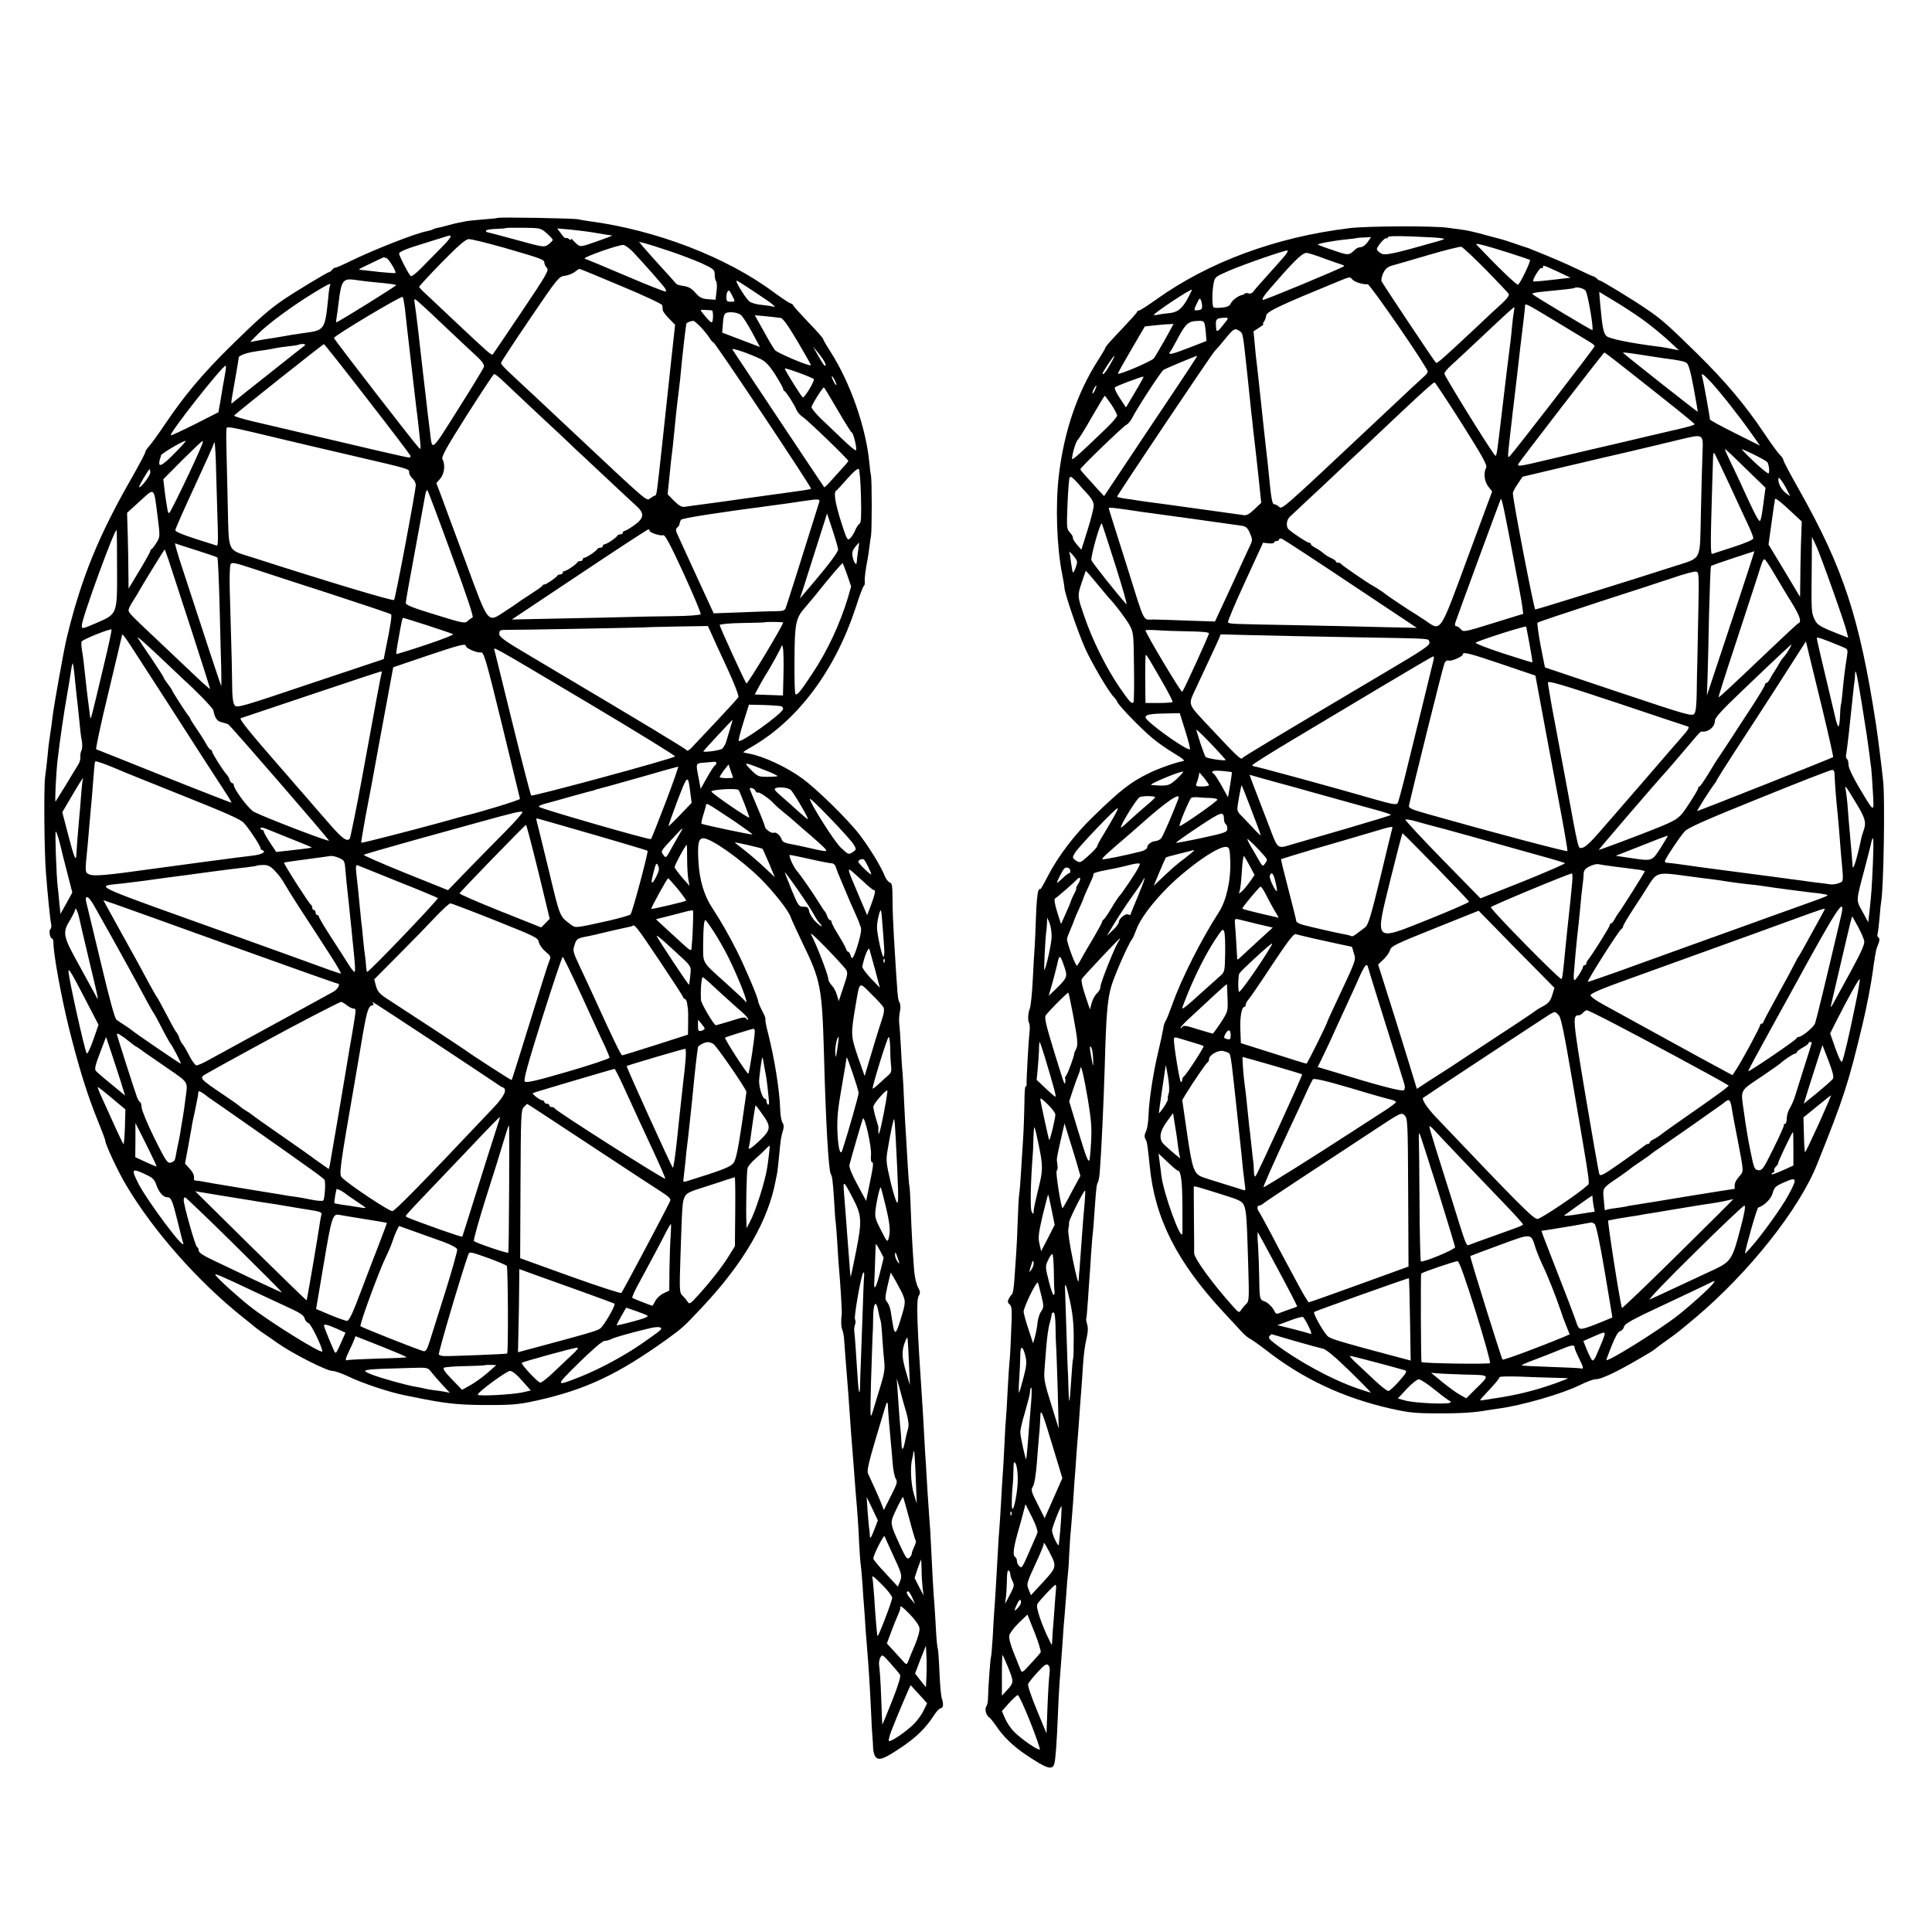 <?xml version="1.0" standalone="no"?>
<!DOCTYPE svg PUBLIC "-//W3C//DTD SVG 20010904//EN"
 "http://www.w3.org/TR/2001/REC-SVG-20010904/DTD/svg10.dtd">
<svg version="1.0" xmlns="http://www.w3.org/2000/svg"
 width="1157pt" height="1157pt" viewBox="0 0 1157 1157"
 preserveAspectRatio="xMidYMid meet">
<g transform="translate(0,1157) scale(0.1,-0.1)"
fill="#000000" stroke="none">
<path d="M2979 10265 c-2 -2 -40 -6 -84 -9 -44 -4 -91 -8 -105 -11 -14 -3 -34
-7 -45 -9 -11 -2 -40 -9 -65 -16 -25 -7 -53 -14 -62 -15 -10 -2 -22 -6 -26 -9
-5 -3 -19 -7 -33 -10 -68 -12 -315 -109 -459 -179 -47 -23 -88 -41 -92 -40 -3
1 -12 -4 -18 -12 -7 -8 -16 -15 -20 -15 -9 0 -199 -115 -270 -163 -89 -60
-157 -121 -320 -281 -168 -166 -275 -293 -395 -471 -37 -55 -78 -111 -91 -126
-13 -14 -24 -30 -24 -37 0 -6 -34 -70 -75 -143 -204 -354 -309 -611 -396 -972
-15 -60 -77 -406 -84 -467 -3 -30 -10 -80 -15 -110 -5 -30 -12 -86 -15 -125
-4 -38 -10 -97 -15 -130 -8 -62 -5 -445 5 -570 10 -130 25 -280 31 -307 3 -14
1 -29 -4 -32 -11 -7 -3 -56 9 -56 5 0 9 -12 9 -27 1 -71 44 -308 90 -498 59
-238 112 -411 176 -567 24 -59 44 -112 44 -117 0 -24 80 -194 130 -276 163
-272 427 -570 691 -781 41 -32 76 -61 79 -64 3 -3 19 -14 35 -26 17 -11 62
-42 100 -69 90 -63 292 -165 326 -165 14 0 57 -15 95 -33 84 -41 247 -95 339
-113 21 -4 36 -7 120 -24 140 -27 222 -35 395 -34 133 0 173 4 280 28 289 65
481 156 770 363 100 73 99 71 218 198 246 262 393 516 437 755 4 19 8 42 10
50 1 8 6 49 10 90 10 106 12 121 23 157 7 22 7 36 -2 50 -7 10 -13 47 -14 83
-3 108 -34 302 -72 451 -12 45 -19 83 -16 86 2 3 -6 25 -20 50 -13 25 -24 52
-24 58 0 19 -76 198 -127 300 -49 97 -97 181 -149 260 -47 71 -75 165 -81 271
-7 112 0 144 29 144 47 0 222 -124 340 -239 82 -82 172 -196 183 -233 4 -13
36 -81 70 -153 111 -228 118 -264 130 -685 10 -386 27 -679 40 -700 9 -15 12
-37 20 -158 3 -63 8 -124 10 -135 2 -12 6 -71 10 -132 3 -60 8 -127 10 -148 7
-74 18 -252 16 -267 -6 -38 -4 -78 4 -96 4 -10 9 -35 10 -54 3 -40 13 -179 20
-260 3 -30 7 -91 10 -135 11 -165 16 -221 20 -270 2 -27 7 -86 10 -130 3 -44
8 -102 10 -130 10 -114 16 -197 20 -296 3 -57 7 -113 9 -124 2 -11 7 -65 11
-120 3 -55 8 -119 10 -142 2 -23 6 -84 9 -135 4 -51 9 -113 11 -138 6 -69 14
-191 21 -340 3 -74 7 -148 9 -165 2 -16 3 -47 4 -67 1 -20 8 -44 17 -52 20
-20 51 -8 155 62 86 58 144 115 189 185 16 26 36 47 43 47 16 0 19 25 7 60 -5
14 -11 85 -14 158 -3 74 -8 137 -10 141 -3 4 -8 55 -11 112 -3 57 -7 124 -9
149 -5 51 -15 231 -21 365 -2 50 -6 115 -9 145 -2 30 -7 102 -11 160 -3 58 -8
134 -10 170 -3 36 -7 110 -10 165 -3 55 -7 134 -10 175 -34 504 -39 644 -23
670 10 16 10 26 -5 52 -9 18 -19 60 -22 93 -10 123 -16 244 -21 373 -2 74 -6
137 -8 140 -2 4 -7 68 -11 142 -4 74 -9 151 -10 170 -2 19 -6 100 -10 180 -3
80 -8 164 -10 187 -3 23 -7 93 -10 155 -3 62 -8 127 -10 143 -2 17 0 46 4 66
5 22 4 43 -1 54 -12 21 -12 16 -35 400 -4 66 -8 164 -8 218 0 81 -3 98 -16
102 -9 3 -23 20 -30 38 -25 62 -91 169 -151 248 -68 89 -252 270 -343 337 -93
68 -234 134 -320 149 -16 3 -31 6 -33 8 -2 2 21 17 50 33 276 159 498 456 622
832 22 69 44 128 49 131 5 3 7 15 6 25 -3 17 5 76 17 137 2 12 7 42 10 67 3
25 7 56 10 70 6 35 6 333 0 362 -3 12 -7 48 -10 79 -20 209 -114 478 -232 662
-24 37 -44 71 -44 76 0 5 -40 51 -90 102 -49 52 -90 97 -90 101 0 4 -8 9 -17
12 -10 3 -54 33 -98 65 -283 211 -706 374 -1110 427 -22 3 -51 8 -65 11 -29 6
-476 14 -481 8z m295 -92 c20 -17 36 -35 36 -40 0 -4 -12 -16 -26 -27 -25 -18
-27 -18 -194 28 -93 25 -171 46 -174 46 -3 0 -6 4 -6 8 0 5 26 10 57 11 31 1
59 3 60 5 2 2 51 3 108 2 101 -1 104 -2 139 -33z m301 1 c44 -8 85 -14 90 -14
6 -1 -35 -16 -89 -35 -96 -34 -100 -34 -120 -18 -12 10 -24 23 -28 28 -4 6 -8
6 -8 1 0 -5 -6 -3 -13 3 -8 6 -16 8 -19 5 -3 -3 -16 9 -28 27 l-23 31 79 -7
c43 -4 115 -13 159 -21z m-930 -85 c-39 -39 -94 -96 -124 -126 -29 -30 -57
-51 -62 -46 -15 16 -69 121 -69 135 0 10 45 29 138 57 75 24 142 44 147 46 38
13 31 -4 -30 -66z m379 -4 c220 -64 236 -69 236 -89 0 -8 7 -22 15 -30 14 -14
-1 -40 -151 -263 -92 -136 -169 -251 -173 -255 -7 -8 -24 7 -227 198 -71 67
-148 139 -171 161 -24 21 -43 42 -43 45 0 4 61 70 135 146 98 100 142 138 161
140 15 1 112 -23 218 -53z m981 -17 c66 -22 155 -56 198 -75 72 -34 77 -38 77
-67 0 -18 4 -36 9 -41 4 -6 6 -32 2 -60 l-6 -50 -45 3 c-36 3 -50 10 -75 38
-21 25 -41 37 -70 41 -22 3 -42 9 -45 13 -3 4 -42 48 -86 96 -45 49 -94 104
-109 122 l-28 33 29 -6 c16 -4 83 -25 149 -47z m-215 -6 c68 -72 185 -205 193
-219 5 -8 7 -17 4 -19 -3 -3 -110 39 -238 94 -129 55 -240 101 -247 103 -19 6
210 87 233 82 11 -3 36 -21 55 -41z m-1475 -38 c15 -6 60 -82 53 -89 -2 -2
-43 1 -93 6 -49 6 -98 11 -107 12 -10 1 -18 3 -18 4 0 2 33 19 73 37 39 19 73
35 74 35 1 1 9 -2 18 -5z m1405 -167 c135 -56 246 -108 246 -115 1 -7 2 -19 3
-28 0 -9 18 -32 38 -52 l36 -37 -22 -200 c-12 -110 -35 -324 -51 -475 -39
-358 -37 -344 -48 -348 -5 -1 -18 -9 -28 -16 -23 -17 -4 -34 -444 379 -47 44
-150 141 -229 215 -80 74 -162 151 -183 171 -21 20 -38 40 -38 45 0 5 78 124
173 264 164 242 174 254 207 258 19 2 46 12 60 22 14 11 27 20 30 20 3 0 116
-46 250 -103z m-1525 28 c17 -2 62 -7 100 -10 39 -4 73 -9 78 -12 5 -3 -348
-223 -359 -223 -2 0 -1 10 1 23 2 12 9 62 15 112 14 112 26 128 89 120 25 -4
60 -8 76 -10z m2337 -72 c92 -60 126 -88 96 -79 -7 3 -36 7 -65 10 -29 2 -62
11 -74 20 -18 12 -79 108 -79 123 0 6 12 -1 122 -74z m-2555 50 c-3 -5 -8 -37
-11 -73 -20 -198 -20 -198 -151 -215 -30 -4 -94 -14 -130 -21 -10 -2 -37 -6
-60 -10 -22 -3 -60 -9 -84 -14 l-43 -8 48 49 c57 58 199 163 326 241 89 55
114 67 105 51z m2408 -63 c19 -38 19 -37 -10 -37 -21 0 -25 4 -25 27 0 23 7
40 16 40 2 0 10 -13 19 -30z m-1961 -70 c6 -63 64 -557 70 -610 3 -19 7 -55
10 -80 19 -175 19 -166 3 -150 -29 30 -507 648 -507 656 0 13 404 254 411 246
4 -4 9 -32 13 -62z m166 -45 c145 -137 215 -203 264 -248 34 -31 47 -51 44
-64 -3 -10 -73 -125 -156 -256 -164 -260 -153 -251 -167 -132 -4 28 -8 64 -10
80 -2 17 -7 55 -10 85 -3 30 -13 111 -21 180 -8 69 -21 184 -29 255 -8 72 -18
145 -21 164 -5 33 -4 34 13 21 10 -8 52 -46 93 -85z m1673 26 c10 -1 9 -71 -1
-71 -8 0 -25 18 -59 61 -11 13 -8 15 20 13 18 -1 35 -2 40 -3z m175 -28 c11
-10 41 -57 67 -105 l46 -86 -113 43 -113 43 3 38 c5 78 9 84 51 84 23 0 47 -7
59 -17z m237 -17 c14 -2 45 -46 102 -142 45 -76 81 -140 79 -141 -8 -9 -203
74 -216 91 -8 11 -39 62 -67 114 l-53 94 68 -6 c37 -4 76 -8 87 -10z m-480
-53 c20 -21 43 -50 53 -65 9 -16 20 -28 24 -28 10 0 591 -871 585 -877 -4 -4
-60 -12 -177 -28 -19 -2 -114 -16 -210 -29 -96 -14 -213 -30 -260 -36 -47 -6
-96 -13 -109 -15 -18 -3 -34 6 -64 35 l-39 40 12 116 c6 63 13 125 15 137 2
12 6 54 10 92 6 67 20 200 30 275 3 19 12 105 20 190 9 85 18 164 20 175 2 11
4 25 4 32 1 10 15 17 43 22 4 0 23 -16 43 -36z m-2370 -112 c-6 -4 -100 -79
-210 -166 -110 -87 -207 -164 -216 -172 -19 -16 -20 -31 11 146 11 63 20 118
20 122 0 3 12 11 28 17 26 10 50 15 137 27 22 4 47 8 55 10 8 2 42 7 75 11 33
3 62 8 64 10 2 2 13 4 25 4 12 0 16 -4 11 -9z m375 -321 c140 -180 256 -333
258 -339 2 -6 -2 -11 -8 -11 -14 0 -216 47 -933 216 -64 15 -116 31 -115 35 3
8 530 427 538 428 3 0 120 -148 260 -329z m2355 240 c30 -15 52 -38 88 -94 26
-42 47 -79 47 -85 0 -5 3 -11 8 -13 10 -4 61 -84 72 -113 5 -13 22 -32 37 -42
29 -18 273 -254 273 -263 0 -5 -13 -20 -107 -123 -19 -22 -36 -37 -37 -35 -5
5 -541 811 -550 825 -7 13 97 -23 169 -57z m380 -12 c9 -16 12 -28 8 -28 -8 0
-12 5 -52 75 l-23 40 25 -30 c14 -16 33 -42 42 -57z m-3587 -75 c-4 -27 -10
-59 -13 -73 -2 -14 -9 -55 -15 -92 l-12 -67 -140 -71 c-78 -39 -143 -69 -145
-67 -11 12 307 415 328 417 4 0 2 -21 -3 -47z m3525 -33 c9 -8 -52 -109 -65
-110 -6 0 -108 162 -108 173 0 7 162 -52 173 -63z m-1876 3 c35 -34 290 -273
388 -364 38 -37 86 -82 106 -100 20 -19 92 -86 159 -149 67 -63 138 -129 158
-147 53 -47 51 -75 -9 -118 -27 -19 -54 -35 -59 -35 -6 0 -10 -4 -10 -10 0 -5
-6 -10 -14 -10 -8 0 -16 -3 -18 -7 -5 -12 -66 -53 -78 -53 -5 0 -10 -4 -10
-10 0 -5 -6 -10 -14 -10 -8 0 -16 -3 -18 -7 -5 -12 -66 -53 -78 -53 -5 0 -10
-4 -10 -10 0 -5 -6 -10 -14 -10 -8 0 -16 -3 -18 -7 -5 -12 -66 -53 -78 -53 -5
0 -10 -4 -10 -10 0 -5 -6 -10 -14 -10 -8 0 -16 -3 -18 -7 -5 -11 -66 -53 -77
-53 -5 0 -11 -3 -13 -8 -1 -4 -34 -27 -73 -52 -38 -24 -72 -47 -75 -50 -3 -3
-37 -26 -76 -51 -106 -70 -96 -83 -236 298 -65 175 -131 352 -146 394 l-29 76
24 27 c24 29 31 83 13 115 -8 15 20 66 146 265 86 135 159 246 163 246 5 0 21
-12 38 -27z m2012 -38 c0 -5 -6 1 -14 15 -8 14 -14 30 -14 35 0 6 6 -1 14 -15
8 -14 14 -29 14 -35z m7 -150 c43 -74 81 -135 85 -135 9 0 33 -99 25 -107 -3
-3 -40 27 -82 68 -43 41 -101 97 -131 125 -29 29 -53 58 -53 66 0 12 66 118
74 118 2 0 39 -61 82 -135z m-3306 -180 c80 -19 262 -62 405 -95 348 -81 335
-78 335 -99 0 -10 9 -26 20 -36 11 -10 20 -28 20 -39 0 -35 -122 -680 -130
-689 -7 -8 -402 111 -846 254 -156 50 -143 22 -150 309 -3 135 -7 292 -8 350
-2 58 -1 110 1 116 4 12 37 5 353 -71z m-668 -83 c-71 -72 -95 -84 -87 -43 2
9 4 17 5 19 2 1 3 8 4 15 1 10 129 86 148 87 4 0 -27 -35 -70 -78z m168 56
c-32 -83 -191 -413 -197 -411 -4 1 -8 8 -9 15 -1 7 -5 29 -8 48 -3 19 -9 59
-12 88 l-6 52 113 114 c63 62 117 114 121 115 4 0 3 -9 -2 -21z m85 -189 c3
-107 7 -245 9 -307 3 -83 1 -112 -7 -109 -7 2 -65 21 -129 41 -77 25 -118 42
-118 51 0 8 52 125 115 261 63 136 115 251 115 257 0 6 2 8 5 5 3 -3 8 -92 10
-199z m3861 -123 c3 -121 1 -157 -9 -163 -7 -4 -19 -22 -26 -40 -7 -17 -21
-39 -30 -47 -16 -15 -20 -8 -55 102 -35 111 -45 176 -28 184 4 2 34 34 66 71
38 43 63 64 69 58 5 -5 11 -79 13 -165z m-4256 144 c0 -19 -58 -95 -67 -87 -4
4 57 107 63 107 2 0 4 -9 4 -20z m44 -265 c15 -118 15 -120 -7 -155 -11 -19
-25 -36 -29 -38 -4 -2 -8 -7 -8 -12 0 -5 -29 -57 -65 -117 l-65 -108 -1 95 c0
52 -2 154 -4 227 l-4 132 77 70 c90 82 83 89 106 -94z m1760 -225 c93 -252
134 -376 126 -378 -7 -3 -20 -12 -29 -21 -16 -16 -29 -13 -194 38 -135 41
-177 58 -177 70 0 9 25 152 56 316 30 165 58 315 61 333 3 18 9 30 13 25 4 -4
69 -177 144 -383z m2202 313 c-8 -26 -69 -220 -136 -433 -32 -102 -62 -193
-65 -202 -5 -14 -19 -18 -54 -18 -25 0 -121 -3 -212 -7 l-165 -6 -94 204 c-51
112 -103 225 -115 251 -19 40 -21 49 -9 59 8 6 14 17 14 23 0 6 4 16 8 23 6
10 219 43 554 87 41 5 117 16 183 26 86 13 97 12 91 -7z m113 -283 c1 -15 -52
-86 -145 -196 -23 -27 -51 -60 -63 -74 l-21 -25 20 60 c10 33 47 148 81 255
l62 195 33 -100 c18 -55 33 -107 33 -115z m-4318 -112 c1 -279 3 -274 -124
-329 -87 -37 -87 -37 -87 -14 0 42 197 581 208 570 2 -1 3 -103 3 -227z m3189
224 c0 -12 65 -33 82 -27 10 4 43 -57 122 -229 59 -129 105 -239 102 -244 -3
-6 -74 -11 -164 -12 -86 -1 -209 -3 -272 -5 -63 -2 -245 -6 -405 -9 l-290 -6
405 270 c223 149 408 270 413 270 4 0 7 -4 7 -8z m-2715 -117 c66 -21 123 -40
127 -44 3 -3 9 -132 13 -286 4 -154 8 -326 10 -383 1 -57 1 -102 0 -100 -3 3
-98 290 -233 705 -28 84 -47 151 -43 149 3 -2 60 -20 126 -41z m3964 -2 c-4
-27 -8 -57 -8 -67 -1 -28 -17 -8 -25 30 -5 23 -1 37 14 57 12 15 23 27 24 27
2 0 -1 -21 -5 -47z m-4130 -55 c11 -35 72 -222 136 -417 63 -194 114 -355 113
-357 -2 -1 -40 32 -84 74 -45 42 -146 138 -224 212 -173 163 -180 170 -180
187 0 7 12 32 28 56 15 23 29 47 32 52 8 18 154 255 156 255 1 0 11 -28 23
-62z m981 -208 c190 -62 348 -115 352 -119 6 -6 -4 -72 -33 -212 l-11 -56
-440 -147 c-418 -141 -440 -147 -453 -129 -10 13 -15 52 -15 138 -1 66 -3 185
-6 265 -2 80 -6 208 -8 285 -2 77 0 147 5 156 7 13 24 10 136 -27 70 -23 283
-93 473 -154z m3084 116 l23 -68 -19 -67 c-47 -156 -123 -320 -214 -456 -69
-105 -91 -131 -100 -122 -5 4 -7 98 -6 209 1 214 8 246 60 306 11 13 35 42 54
64 104 130 171 208 175 205 1 -2 14 -34 27 -71z m-2512 -302 c79 -26 147 -49
152 -52 6 -3 -68 -32 -164 -64 -95 -32 -175 -56 -177 -55 -1 2 4 41 13 88 19
111 24 129 29 129 2 0 68 -21 147 -46z m2128 18 c0 -16 -214 -372 -220 -365
-10 11 -160 339 -160 350 0 5 60 11 132 12 73 1 134 3 135 4 3 4 113 3 113 -1z
m-431 -64 c10 -24 53 -117 95 -207 43 -93 72 -169 68 -176 -4 -7 -63 -72 -131
-144 -68 -72 -134 -143 -148 -157 -15 -17 -27 -23 -31 -17 -6 10 -257 161
-924 557 -168 99 -198 121 -198 140 0 22 4 24 48 24 72 -1 827 14 829 15 1 1
85 3 187 5 l185 3 20 -43z m-3640 -204 c-73 -307 -76 -321 -79 -299 -1 11 -4
29 -5 40 -1 11 -5 39 -8 61 -3 23 -11 90 -17 148 -6 59 -14 127 -19 151 -4 24
-5 48 -2 53 8 14 175 80 179 72 2 -4 -20 -106 -49 -226z m167 124 c26 -40 70
-109 99 -153 29 -44 98 -152 155 -240 137 -214 245 -381 302 -468 26 -39 46
-73 44 -74 -1 -1 -182 69 -402 157 -219 88 -403 161 -408 163 -4 1 28 154 73
338 44 185 81 339 81 342 0 17 12 2 56 -65z m218 -107 c44 -42 87 -83 96 -91
79 -71 176 -171 178 -185 8 -44 23 -65 49 -70 15 -4 33 -9 40 -13 14 -8 603
-688 603 -696 0 -9 -378 136 -449 172 -31 16 -121 136 -121 161 0 6 -4 11 -9
11 -5 0 -13 9 -16 20 -3 11 -12 26 -18 32 -21 22 -87 127 -87 138 0 5 -4 10
-8 10 -5 0 -19 19 -32 43 -13 23 -39 63 -57 89 -18 26 -33 50 -33 53 0 3 -5
11 -11 18 -14 16 -99 148 -99 154 0 2 -11 19 -25 37 -14 18 -25 35 -25 39 0 3
-33 54 -73 114 -41 59 -77 115 -82 123 -9 16 54 -40 179 -159z m1786 110 c0
-14 70 -43 90 -38 17 4 30 -39 126 -432 58 -240 107 -440 108 -445 1 -7 -241
-81 -328 -101 -11 -3 -76 -20 -145 -40 -183 -50 -474 -125 -478 -122 -1 2 11
75 27 163 17 87 33 173 36 189 5 28 89 486 117 635 l12 64 200 68 c199 67 235
76 235 59z m1902 -164 l-3 -132 -84 3 -85 3 25 47 c14 26 30 54 35 62 31 47
100 172 101 183 1 7 4 2 7 -11 4 -12 6 -82 4 -155z m-1164 -180 c287 -171 519
-314 515 -317 -17 -15 -855 -242 -862 -234 -4 5 -54 198 -111 429 -57 231
-105 428 -108 438 -6 25 -50 50 566 -316z m-3078 132 c6 -57 12 -120 15 -139
2 -19 7 -66 11 -105 3 -38 9 -89 14 -111 4 -23 3 -49 -2 -58 -5 -9 -8 -27 -7
-39 2 -12 -4 -33 -13 -47 -9 -14 -42 -68 -73 -120 -32 -52 -60 -97 -62 -100
-6 -5 3 172 12 250 13 112 38 285 57 390 11 63 22 132 25 153 3 21 7 36 9 34
2 -2 9 -50 14 -108z m1835 49 c-4 -12 -43 -219 -120 -643 -29 -158 -66 -338
-70 -346 -16 -24 -48 0 -137 104 -54 61 -109 126 -123 142 -15 17 -46 53 -70
80 -23 28 -59 68 -78 90 -194 222 -257 300 -245 304 7 2 198 66 423 142 226
76 413 138 417 138 4 1 5 -5 3 -11z m2397 -199 c6 -4 9 -11 7 -17 -12 -31
-252 -203 -265 -189 -3 3 10 53 28 111 l33 106 93 -2 c51 -2 98 -5 104 -9z
m-308 -126 c-8 -27 -19 -65 -25 -85 -7 -20 -19 -40 -28 -44 -25 -11 -112 -21
-109 -13 3 6 170 186 175 188 1 1 -5 -20 -13 -46z m-3723 -228 c35 -14 73 -30
84 -35 11 -5 173 -70 360 -145 251 -100 347 -142 365 -163 31 -33 100 -138
100 -151 0 -5 5 -11 12 -13 26 -9 -5 -26 -59 -32 -79 -9 -424 -55 -613 -81
-261 -37 -339 -43 -364 -32 -28 13 -28 7 -11 177 2 25 7 77 10 115 3 39 8 89
10 113 3 23 7 82 11 130 6 84 11 134 13 140 2 6 22 0 82 -23z m3639 16 c0 -6
-4 -13 -10 -16 -5 -3 -26 -36 -47 -73 l-37 -66 -12 64 c-18 92 -19 88 34 93
26 2 53 4 60 5 6 1 12 -2 12 -7z m293 -44 c42 -16 75 -32 73 -35 -3 -2 -30 -4
-61 -4 -52 0 -58 2 -98 42 -48 49 -45 49 86 -3z m-193 -44 c0 -2 -18 -3 -40
-3 -22 0 -40 3 -40 7 0 3 12 22 26 41 l27 34 13 -38 c8 -22 14 -40 14 -41z
m-404 -148 c-45 -118 -84 -217 -88 -220 -6 -7 -658 181 -670 193 -5 5 15 14
44 21 29 8 100 27 158 44 58 16 112 31 120 32 8 2 15 4 15 5 0 1 9 3 20 6 11
2 121 33 245 68 124 36 228 65 231 65 4 1 -30 -96 -75 -214z m149 50 l7 -53
-68 -71 c-37 -39 -69 -70 -70 -68 -2 2 22 70 53 152 62 161 63 162 78 40z
m-3640 83 c-2 -7 -6 -51 -10 -98 -3 -47 -8 -101 -10 -120 -4 -38 -17 -204 -18
-232 -2 -40 -14 -11 -48 120 l-36 138 60 102 c57 97 71 117 62 90z m4241 -59
c15 -13 107 -169 102 -174 -2 -2 -26 18 -54 43 -28 26 -74 67 -103 92 -43 37
-49 45 -34 51 24 8 73 2 89 -12z m-313 0 c8 -9 67 -163 64 -165 -6 -6 -227
146 -227 156 0 12 154 21 163 9z m101 -5 c3 -8 10 -13 15 -10 8 5 74 -41 96
-67 6 -7 30 -29 55 -49 25 -20 57 -47 71 -60 14 -13 55 -48 90 -78 84 -73 102
-91 96 -96 -3 -3 -42 4 -88 15 -46 11 -104 23 -127 27 -27 4 -46 13 -49 23
-10 28 -34 50 -49 44 -15 -6 -54 23 -54 39 0 5 -20 57 -45 115 -25 58 -45 107
-45 109 0 12 29 2 34 -12z m588 -321 c18 -30 17 -31 -7 -47 -23 -15 -25 -14
-69 27 -39 36 -186 269 -186 293 0 14 244 -240 262 -273z m-714 139 c61 -42
110 -77 108 -79 -4 -4 -296 58 -305 64 -2 2 1 20 7 40 6 21 14 48 18 61 7 27
-15 37 172 -86z m-1371 -61 c-58 -58 -159 -161 -225 -229 l-119 -123 -256 103
c-141 57 -253 106 -249 109 4 3 142 43 307 89 165 46 329 91 365 101 230 64
275 74 279 66 2 -5 -44 -57 -102 -116z m378 24 c255 -73 470 -137 473 -140 6
-6 -91 -370 -102 -381 -6 -6 -67 -23 -136 -39 -199 -44 -192 -43 -220 -23 -70
52 -65 40 -134 328 -37 151 -69 283 -72 293 -5 15 -2 18 13 13 10 -3 90 -26
178 -51z m-181 -266 l68 -281 -25 -26 -26 -26 -246 98 c-135 54 -245 102 -243
106 4 10 391 409 398 410 3 0 36 -127 74 -281z m-1477 196 c68 -27 122 -49
120 -51 -2 -2 -67 -10 -157 -20 l-56 -6 -37 56 c-20 30 -37 60 -37 66 0 5 -4
10 -10 10 -5 0 -10 5 -10 10 0 6 13 5 33 -3 17 -7 87 -35 154 -62z m2330 43
c-8 -13 -31 -54 -52 -91 -36 -67 -37 -68 -52 -47 -17 24 -20 19 67 112 49 53
57 59 37 26z m-3726 -40 c6 -24 13 -50 15 -58 1 -8 17 -71 35 -140 l32 -125
-35 -64 -36 -64 -7 69 c-3 38 -8 83 -10 99 -7 59 -17 325 -11 325 3 0 10 -19
17 -42z m4215 -61 c2 -1 19 -40 39 -86 l35 -84 -65 61 c-36 34 -90 80 -120
103 -30 23 -55 43 -55 44 0 3 163 -34 166 -38z m-451 -60 c0 -45 3 -100 7
-122 l7 -40 -44 50 c-24 28 -44 55 -45 62 0 13 65 133 73 133 1 0 2 -37 2 -83z
m-2060 -9 c5 -5 10 -18 11 -31 3 -40 14 -151 19 -192 3 -22 7 -65 10 -95 3
-30 8 -77 11 -105 2 -27 7 -72 10 -100 12 -119 13 -145 6 -145 -4 0 -20 21
-37 48 -16 26 -62 97 -102 159 -40 62 -73 117 -73 123 0 5 -4 10 -10 10 -5 0
-10 7 -10 15 0 8 -4 15 -10 15 -5 0 -10 6 -10 14 0 8 -4 16 -8 18 -10 4 -166
248 -161 252 2 2 63 11 134 20 72 10 137 18 145 20 16 2 59 -12 75 -26z m2797
7 c61 -14 119 -25 129 -25 10 0 21 -10 24 -22 4 -13 20 -54 37 -93 16 -38 33
-79 38 -90 4 -11 20 -47 35 -80 15 -33 28 -64 30 -70 1 -5 6 -18 10 -28 5 -12
-1 -48 -15 -95 -27 -89 -38 -106 -46 -74 -4 12 -10 22 -14 22 -5 0 -12 10 -15
21 -4 12 -25 49 -46 83 -21 33 -39 67 -39 74 0 6 -4 12 -9 12 -5 0 -13 10 -17
23 -4 12 -10 24 -13 27 -4 3 -21 29 -39 58 -29 48 -108 162 -131 188 -21 25
-51 94 -41 94 6 0 61 -11 122 -25z m348 -47 c11 -23 19 -43 17 -44 -4 -5 -77
66 -77 75 0 11 22 20 33 14 4 -2 16 -23 27 -45z m-1270 -58 c-26 -51 -35 -47
-20 11 18 73 21 77 32 53 7 -16 5 -31 -12 -64z m-2281 32 c20 -21 43 -52 51
-68 9 -16 53 -88 100 -160 47 -72 90 -138 95 -146 6 -9 43 -66 82 -127 40 -61
68 -111 64 -111 -9 0 -52 15 -326 115 -49 18 -173 62 -275 99 -949 340 -872
305 -700 326 47 6 101 13 120 15 19 3 85 12 145 20 61 8 179 23 262 35 84 11
179 23 210 26 32 4 60 8 62 10 2 2 20 4 39 4 28 0 43 -8 71 -38z m736 -62
c127 -50 233 -95 237 -98 6 -7 -411 -443 -423 -442 -3 0 -6 17 -7 39 -2 21 -4
47 -6 58 -2 11 -7 53 -11 94 -4 41 -8 88 -11 104 -2 17 -6 62 -10 100 -8 86
-10 103 -19 184 -6 52 -4 63 7 59 7 -3 117 -47 243 -98z m2810 -22 c17 -15 33
-28 38 -28 12 0 8 -22 -16 -88 l-24 -63 -50 118 c-75 175 -75 176 -22 128 24
-21 58 -52 74 -67z m-362 -108 c13 -19 32 -51 43 -70 10 -19 25 -41 32 -48 27
-29 10 -24 -22 7 -19 18 -36 46 -40 62 -4 24 -10 29 -34 29 -28 0 -32 6 -71
100 -22 55 -41 103 -41 106 0 6 83 -110 133 -186z m-773 85 c29 -36 51 -67 49
-69 -8 -6 -209 -53 -209 -49 0 10 95 183 101 183 3 0 29 -29 59 -65z m-3497
-98 c55 -97 167 -297 202 -362 21 -38 49 -90 63 -115 14 -25 38 -70 54 -100
16 -30 33 -59 37 -65 5 -5 28 -48 52 -95 24 -47 47 -87 50 -90 9 -8 67 -120
62 -120 -6 0 -286 191 -293 200 -3 3 -21 16 -40 28 -19 12 -43 28 -52 35 -11
9 -40 115 -92 333 -42 175 -80 334 -85 353 -19 66 4 65 42 -2z m820 -241 c345
-124 632 -226 638 -226 21 0 3 -34 -26 -50 -25 -14 -507 -278 -742 -406 -33
-19 -68 -34 -76 -34 -8 0 -27 26 -43 57 -16 32 -34 63 -41 70 -6 7 -15 23 -19
36 -3 12 -12 29 -19 37 -7 8 -34 58 -61 110 -27 52 -52 97 -55 100 -3 3 -24
39 -46 80 -34 65 -75 139 -181 330 -14 25 -40 73 -59 107 l-34 62 68 -23 c37
-13 350 -125 696 -250z m1582 152 c241 -96 257 -104 262 -130 3 -16 21 -41 40
-57 30 -24 33 -31 24 -52 -10 -23 -43 -130 -167 -529 -32 -102 -58 -186 -60
-188 -2 -3 -240 151 -279 180 -11 9 -321 212 -446 293 -66 42 -77 54 -87 89
l-11 41 145 146 c80 80 180 183 222 228 42 44 82 81 89 81 7 0 128 -46 268
-102z m-2490 12 c4 -19 29 -127 56 -240 64 -267 63 -263 41 -220 -10 19 -56
103 -101 185 -95 170 -98 190 -51 266 16 27 30 55 30 62 1 20 17 -15 25 -53z
m3676 38 c1 -23 -3 -142 -6 -173 -2 -16 -3 -38 -4 -48 -1 -14 -13 -6 -53 31
-29 27 -77 71 -107 98 l-53 49 103 26 c126 33 119 32 120 17z m1134 -79 c4
-46 8 -108 10 -136 2 -29 0 -53 -4 -53 -9 0 -38 132 -39 175 -1 33 17 110 23
103 3 -2 7 -42 10 -89z m-1012 -36 c25 -38 64 -106 87 -152 65 -130 134 -309
102 -266 -4 6 -54 53 -112 105 -152 137 -139 115 -139 242 1 99 5 138 14 138
2 0 24 -30 48 -67z m-323 -177 c77 -115 140 -212 140 -216 0 -5 5 -10 11 -12
6 -2 13 -15 14 -28 2 -14 4 -29 5 -35 1 -5 2 -42 1 -81 l-1 -70 -193 -62
c-107 -34 -197 -62 -201 -62 -7 0 -53 94 -183 380 -14 30 -45 98 -70 150 -42
90 -44 97 -32 132 12 37 16 39 84 52 11 2 60 13 108 25 49 12 103 23 120 27
17 3 33 7 36 10 11 10 27 -10 161 -210z m1116 -52 c12 -18 11 -30 -15 -105
l-28 -84 -11 36 c-5 20 -19 46 -31 58 -11 11 -21 30 -21 40 0 22 -73 211 -101
261 -13 23 18 -4 87 -75 58 -60 112 -119 120 -131z m-1037 121 c118 -108 110
-97 105 -156 -3 -29 -6 -55 -8 -56 -3 -3 -165 241 -191 287 -10 17 15 -2 94
-75z m1211 -120 l29 -110 -54 56 c-29 31 -52 62 -51 70 12 62 37 122 43 104 2
-6 16 -60 33 -120z m-1755 -162 c60 -131 121 -265 137 -297 15 -33 28 -64 28
-70 0 -6 -111 -43 -248 -83 -192 -56 -250 -69 -259 -60 -9 9 15 96 104 380 64
202 119 367 123 367 3 0 55 -107 115 -237z m1812 205 c-3 -8 -6 -5 -6 6 -1 11
2 17 5 13 3 -3 4 -12 1 -19z m-4788 -219 l81 -156 -32 -92 c-19 -54 -35 -86
-39 -79 -14 26 -109 454 -109 492 0 21 20 -12 99 -165z m3804 37 c53 -48 112
-102 132 -118 19 -17 35 -36 35 -42 0 -6 -4 -5 -9 3 -8 12 -23 10 -94 -13 -47
-14 -87 -26 -90 -26 -11 0 -88 130 -89 151 -4 59 3 140 11 137 5 -1 52 -43
104 -92z m977 -87 c6 -11 5 -32 -4 -60 -25 -75 -63 -201 -86 -279 l-22 -74
-40 114 c-43 127 -44 134 -14 310 25 147 19 142 92 69 36 -35 69 -71 74 -80z
m-3213 11 c14 -11 32 -20 39 -20 18 0 18 0 -6 -144 -12 -67 -23 -132 -25 -146
-19 -116 -106 -630 -110 -648 l-6 -23 -47 33 c-26 18 -51 36 -57 41 -5 4 -84
60 -175 123 -91 63 -173 121 -182 129 -9 7 -25 18 -36 24 -11 6 -26 17 -34 24
-7 7 -42 32 -78 56 -178 121 -172 113 -113 147 60 34 111 62 188 104 33 18
107 59 165 90 149 82 433 230 443 230 5 0 20 -9 34 -20z m538 -231 c198 -131
365 -242 370 -246 6 -5 17 -12 26 -15 29 -11 10 -53 -58 -124 -431 -456 -584
-612 -603 -617 -15 -4 -260 158 -302 201 -19 19 -15 47 83 612 11 63 31 180
44 259 23 131 33 160 58 161 5 0 5 5 1 12 -9 14 -40 34 381 -243z m1605 91 c0
-4 -9 -10 -20 -13 -17 -4 -20 0 -20 30 l0 36 20 -23 c11 -13 20 -26 20 -30z
m300 -17 c0 -37 -33 -253 -39 -253 -9 0 -144 210 -139 216 5 4 154 51 171 53
4 1 7 -7 7 -16z m-3772 -40 c20 -16 39 -30 42 -33 3 -3 12 -9 21 -15 10 -5 37
-24 60 -41 24 -17 82 -57 129 -89 133 -92 125 -79 111 -182 -6 -48 -13 -99
-16 -113 -2 -13 -7 -42 -11 -65 -3 -22 -9 -58 -14 -80 -5 -22 -12 -55 -15 -74
-7 -43 -10 -47 -35 -54 -17 -4 -30 15 -95 146 -41 84 -76 167 -77 185 -1 17
-5 32 -9 32 -4 0 -11 12 -18 28 -11 28 -121 371 -121 378 0 9 13 2 48 -23z
m-23 -266 l24 -78 -82 68 c-45 36 -87 73 -93 80 -9 10 -3 36 25 108 l36 95 33
-98 c18 -53 43 -132 57 -175z m4290 206 c-9 -61 -10 -64 -13 -27 -2 34 11 94
20 94 2 0 -1 -30 -7 -67z m316 5 c0 -35 2 -82 5 -106 4 -37 2 -47 -18 -63 -13
-11 -38 -34 -56 -51 -18 -17 -34 -29 -36 -27 -5 7 88 309 96 309 4 0 8 -28 9
-62z m-1060 21 c18 -9 199 -272 199 -288 0 -3 -13 -95 -29 -203 -21 -140 -34
-204 -48 -222 -17 -24 -65 -43 -281 -110 -20 -7 -22 -5 -18 21 2 15 7 60 11
98 3 39 8 81 10 95 3 23 10 82 21 188 2 23 6 61 9 85 2 23 9 92 15 152 7 61
13 119 15 130 2 11 4 25 4 31 1 12 37 32 59 33 7 1 22 -4 33 -10z m-166 -101
c-3 -40 -8 -84 -10 -98 -2 -14 -6 -54 -10 -90 -4 -36 -8 -76 -10 -90 -2 -14
-11 -103 -21 -198 -10 -94 -21 -169 -25 -165 -11 14 -280 605 -276 609 4 4
336 102 350 103 5 1 6 -32 2 -71z m470 -24 c4 -21 8 -46 10 -54 2 -8 7 -42 11
-75 3 -33 7 -72 9 -88 2 -15 -1 -25 -6 -22 -5 4 -9 13 -9 21 0 8 -4 14 -9 14
-13 0 -32 54 -35 100 -1 23 16 151 20 147 2 -2 6 -21 9 -43z m567 -169 c0 -15
-62 -235 -98 -344 -12 -36 -25 14 -29 110 -3 84 2 136 26 271 16 92 29 171 29
175 1 16 71 -192 72 -212z m-1412 47 c77 -168 106 -232 183 -397 41 -88 73
-162 71 -164 -6 -7 -656 406 -662 421 -2 5 -10 8 -18 8 -8 0 -14 5 -14 10 0 6
-7 10 -15 10 -8 0 -15 5 -15 10 0 6 -6 10 -12 10 -14 1 -63 38 -57 44 3 3 474
142 489 145 3 0 25 -43 50 -97z m-3059 -79 l80 -67 -3 -107 c-2 -60 -6 -105
-9 -101 -3 4 -25 50 -49 102 -24 52 -58 128 -76 168 -19 39 -31 72 -28 72 3 0
41 -30 85 -67z m649 -44 c72 -50 398 -278 530 -373 47 -33 89 -65 93 -71 8
-10 3 -108 -7 -124 -3 -5 -32 -3 -68 4 -35 7 -83 16 -108 19 -25 3 -56 8 -70
11 -14 2 -110 18 -215 35 -200 33 -241 40 -265 45 -8 2 -23 4 -33 4 -9 1 -16
4 -16 9 4 22 -4 40 -27 65 l-26 29 17 91 c9 51 19 106 22 122 2 17 11 62 20
100 8 39 16 79 18 90 1 11 3 24 4 29 0 4 16 -3 34 -16 17 -14 61 -45 97 -69z
m3974 -39 c-24 -122 -34 -154 -34 -112 0 12 0 23 0 25 0 1 -7 24 -15 51 -8 27
-15 58 -15 68 0 17 76 105 84 97 2 -2 -7 -60 -20 -129z m-1752 -203 c211 -139
404 -266 430 -282 31 -20 46 -35 42 -45 -6 -20 -284 -543 -293 -553 -4 -4
-142 41 -307 100 l-299 108 2 444 c2 413 3 444 20 461 10 11 19 19 20 19 1 1
174 -113 385 -252z m1020 195 c57 -78 56 -96 -9 -159 -55 -52 -76 -65 -68 -40
2 6 6 28 9 47 17 127 29 200 31 200 2 0 19 -22 37 -48z m-1593 -104 c-15 -46
-66 -206 -113 -357 -47 -150 -86 -275 -88 -277 -2 -2 -60 17 -128 41 -192 69
-210 76 -210 83 0 4 42 50 93 103 50 53 162 170 247 259 176 186 219 230 224
230 1 0 -10 -37 -25 -82z m2247 -145 c-2 -25 0 -43 6 -43 11 0 8 -24 -19 -153
l-16 -79 -52 97 c-34 62 -51 105 -48 119 7 30 73 258 80 276 10 25 54 -170 49
-217z m148 102 c16 -310 18 -382 10 -388 -5 -3 -23 52 -40 122 -28 120 -29
133 -18 197 16 98 35 186 39 182 2 -2 6 -52 9 -113z m-4426 -170 c-2 -2 -31
10 -65 26 l-63 29 1 102 0 103 65 -129 c35 -71 63 -130 62 -131z m2111 -132
c-1 -208 -3 -381 -5 -385 -4 -6 -193 58 -206 70 -4 4 29 122 73 262 45 140 93
294 107 343 14 48 27 87 30 87 2 0 2 -170 1 -377z m1556 205 c-3 -29 -8 -66
-11 -83 -14 -85 -68 -256 -102 -320 l-21 -40 -1 30 c-4 78 1 312 7 330 3 11
24 36 46 55 22 19 50 45 61 57 12 12 22 22 24 22 2 1 1 -23 -3 -51z m-3670
-181 c16 -47 42 -77 67 -77 23 0 31 -19 63 -150 14 -58 28 -113 32 -124 17
-59 -215 251 -271 361 -40 81 -36 87 35 55 52 -24 63 -33 74 -65z m3468 -164
l-2 -206 -33 -53 c-36 -61 -114 -161 -189 -243 -44 -49 -52 -53 -60 -38 -6 9
-19 26 -30 36 -20 19 -21 26 -14 238 10 304 11 325 25 355 10 22 29 32 114 58
55 18 119 38 141 46 22 7 42 13 45 14 3 0 4 -93 3 -207z m704 82 c54 -104 56
-134 20 -317 -17 -87 -32 -157 -33 -155 -1 1 -5 43 -8 92 -4 50 -9 119 -12
155 -2 36 -7 90 -9 120 -2 30 -7 89 -10 130 -7 85 -5 84 52 -25z m197 -48 c26
-109 30 -151 17 -196 -6 -22 -11 -16 -45 52 -36 69 -38 80 -32 129 8 58 25
132 31 127 1 -2 15 -53 29 -112z m-3261 92 c12 -7 24 -15 27 -18 3 -3 31 -23
63 -44 31 -20 57 -39 57 -41 0 -1 -24 1 -52 6 -29 5 -71 11 -93 14 -22 4 -41
7 -42 8 -4 3 10 86 14 86 2 0 14 -5 26 -11z m-563 -54 c19 -3 46 -7 60 -10 14
-2 43 -7 65 -10 22 -3 67 -10 100 -16 67 -11 80 -14 145 -24 66 -10 79 -15 75
-28 -2 -7 -6 -28 -9 -47 -12 -83 -77 -465 -80 -467 -1 -2 -152 145 -335 325
l-332 328 138 -23 c76 -12 154 -25 173 -28z m-75 -270 c159 -157 287 -285 283
-285 -3 0 -70 31 -149 68 -79 38 -190 90 -246 117 -73 34 -103 53 -103 66 0 9
-5 19 -10 21 -10 3 -79 247 -80 281 0 9 4 17 8 17 4 0 138 -128 297 -285z
m775 155 c74 -12 136 -22 137 -23 1 -1 -19 -54 -43 -117 -25 -63 -75 -195
-112 -292 -49 -131 -71 -178 -84 -178 -9 0 -54 16 -100 35 l-85 36 46 272 c46
274 53 299 91 292 8 -2 76 -13 150 -25z m1836 -106 c-3 -42 -6 -131 -7 -199
l-1 -124 -34 -16 c-19 -9 -41 -29 -49 -45 -9 -17 -17 -30 -18 -30 -4 0 -112
42 -120 47 -4 2 12 39 35 81 47 86 137 254 170 320 12 23 24 42 26 42 1 0 1
-34 -2 -76z m-1361 -31 c49 -18 81 -36 83 -45 2 -9 -31 -126 -73 -260 -42
-134 -85 -268 -94 -298 -12 -38 -22 -54 -32 -52 -22 3 -373 142 -380 150 -8 8
115 341 153 417 14 28 31 68 38 90 7 22 19 52 26 67 l14 26 92 -33 c51 -18
129 -46 173 -62z m2616 -54 l21 -41 -22 -89 c-23 -92 -39 -117 -34 -51 1 20 4
79 5 130 1 50 3 92 5 92 2 0 13 -19 25 -41z m-2344 -44 c54 -20 102 -40 108
-46 7 -7 10 -519 2 -525 -3 -3 -351 -17 -377 -15 -13 0 -28 5 -32 9 -6 6 138
493 177 600 6 17 13 16 122 -23z m2451 -5 c11 -32 10 -33 -3 -16 -8 11 -15 29
-15 40 0 25 4 19 18 -24z m-1893 -195 c105 -38 192 -70 195 -72 9 -8 -65 -136
-87 -150 -21 -14 -81 -31 -379 -111 l-112 -30 3 141 c2 78 4 190 4 249 l1 108
93 -34 c50 -18 178 -64 282 -101z m-1930 -15 c61 -28 145 -67 187 -87 56 -26
78 -41 82 -58 3 -13 14 -26 24 -29 15 -5 82 -143 82 -169 0 -19 -315 176 -430
267 -75 59 -189 162 -208 188 -13 17 16 5 263 -112z m3620 108 c-2 -13 -6
-122 -10 -243 -4 -121 -9 -247 -10 -280 -2 -33 -3 -87 -4 -119 -1 -83 -9 -67
-15 34 -12 185 -17 256 -20 275 -2 11 0 29 4 41 5 11 4 27 0 35 -6 11 28 213
45 267 7 20 12 14 10 -10z m220 -87 c31 -63 31 -67 -2 -174 -27 -90 -36 -95
-47 -24 -3 20 -9 54 -12 75 -3 20 -13 45 -21 54 -14 16 -14 25 2 97 l19 80 18
-29 c9 -16 29 -52 43 -79z m-141 -98 c3 -10 7 -30 10 -45 3 -15 7 -31 9 -35 3
-5 8 -53 11 -108 4 -55 9 -121 12 -147 4 -36 -2 -72 -25 -145 -16 -54 -37
-120 -45 -148 -15 -47 -15 -38 -10 175 4 124 8 245 9 270 2 25 4 80 4 123 1
72 13 100 25 60z m-1378 -51 c11 -6 -11 -16 -82 -35 -54 -15 -99 -25 -101 -24
-1 2 11 26 27 54 l30 52 55 -19 c30 -10 62 -23 71 -28z m-1850 -83 l43 -20
-25 -56 c-26 -60 -32 -69 -38 -62 -7 8 -66 151 -66 161 0 11 23 5 86 -23z
m1934 4 c0 -7 -18 -21 -120 -92 -103 -71 -246 -148 -360 -194 -159 -63 -159
-62 -12 83 82 80 140 130 153 130 11 0 29 5 40 11 19 10 118 38 224 63 47 12
75 11 75 -1z m-1525 -171 c-2 -2 -79 -6 -172 -8 -92 -3 -174 -7 -180 -9 -18
-6 -16 5 7 53 11 23 25 53 30 66 l9 24 155 -61 c85 -34 153 -63 151 -65z
m3008 -27 l6 -140 -25 85 c-24 84 -25 120 -3 177 5 14 11 24 13 22 2 -2 6 -67
9 -144z m-2016 43 c-25 -24 -75 -71 -111 -105 -36 -35 -72 -63 -80 -63 -15 0
-118 111 -111 119 7 6 307 89 329 90 14 1 6 -10 -27 -41z m-508 -110 c-30 -26
-76 -59 -103 -74 l-49 -27 -60 62 c-41 42 -57 65 -49 70 7 4 65 9 130 10 64 1
118 4 120 6 2 1 17 2 34 1 l30 -1 -53 -47z m-336 5 c12 -15 42 -50 66 -76 l45
-48 -30 6 c-16 3 -47 8 -69 10 -22 3 -47 8 -55 10 -8 2 -31 7 -50 10 -55 9
-210 52 -265 74 -74 29 -63 31 233 39 103 3 104 3 125 -25z m544 -52 l52 -58
-52 -12 c-62 -13 -267 -24 -266 -13 1 16 173 142 193 142 14 0 40 -21 73 -59z
m2278 -111 c2 -8 12 -44 23 -80 12 -45 16 -75 10 -95 -8 -29 -11 -41 -22 -94
-8 -37 -16 -37 -17 0 -1 19 -3 48 -4 64 -5 45 -15 181 -20 260 l-5 70 16 -55
c8 -30 17 -62 19 -70z m-88 -32 c0 -25 14 -193 18 -228 2 -19 7 -71 10 -115 3
-44 12 -89 19 -100 12 -18 9 -30 -29 -104 l-42 -84 -15 39 c-14 35 -53 123
-80 180 -7 16 4 65 47 210 64 215 63 214 68 214 2 0 4 -6 4 -12z m167 -438 l6
-155 -18 61 c-17 58 -22 161 -9 209 3 11 6 26 6 34 1 8 3 12 5 10 2 -2 7 -74
10 -159z m-39 -244 c18 -69 36 -129 39 -134 3 -5 -2 -21 -10 -36 -7 -16 -14
-34 -14 -41 0 -7 -7 -18 -15 -25 -12 -10 -20 0 -51 66 -67 148 -67 139 -26
226 20 42 38 75 40 73 2 -1 18 -60 37 -129z m-207 -61 c-23 -59 -28 -65 -29
-39 0 10 -2 26 -3 34 -2 8 -6 56 -10 105 l-6 90 34 -70 33 -70 -19 -50z m107
-151 c56 -119 59 -130 44 -166 l-12 -30 -73 79 c-41 43 -74 83 -74 89 0 23 64
148 68 133 3 -8 24 -55 47 -105z m174 -94 c0 -34 3 -82 6 -108 l6 -47 -27 52
-27 53 18 55 c11 30 20 55 21 55 1 0 2 -27 3 -60z m-232 -95 c30 -30 55 -63
56 -73 1 -17 -83 -236 -88 -230 -3 4 -12 111 -20 238 -4 52 -8 101 -10 108 -8
23 8 12 62 -43z m176 -72 l17 -38 -25 28 c-25 28 -32 47 -17 47 5 0 16 -17 25
-37z m-11 -104 c28 -29 52 -63 54 -78 3 -17 -8 -56 -26 -100 -17 -39 -35 -83
-40 -97 -8 -21 -12 -23 -23 -12 -6 7 -33 37 -59 65 l-47 51 24 64 c12 34 31
81 41 103 10 22 17 43 16 48 -4 17 13 4 60 -44z m96 -371 l-3 -62 -33 41 -32
41 32 84 33 83 3 -62 c2 -35 2 -91 0 -125z m-158 12 c5 -10 -11 -64 -48 -157
-31 -78 -57 -141 -58 -140 -1 1 -4 74 -7 162 -3 88 -9 172 -12 188 -3 15 0 37
6 49 12 22 13 21 61 -32 27 -30 53 -62 58 -70z m114 -117 l48 -53 -20 -42
c-11 -24 -37 -60 -58 -81 -44 -45 -142 -112 -151 -103 -3 3 3 29 14 58 33 86
115 279 117 276 1 -2 24 -27 50 -55z"/>
<path d="M8076 10203 c-437 -54 -837 -202 -1148 -424 -53 -38 -102 -69 -107
-69 -6 0 -11 -3 -11 -7 0 -5 -43 -52 -95 -107 -52 -54 -95 -102 -95 -107 0 -5
-20 -39 -44 -76 -124 -193 -204 -427 -235 -690 -21 -177 -13 -428 20 -592 6
-30 13 -69 14 -85 4 -39 83 -269 124 -360 39 -86 136 -252 168 -286 12 -13 23
-28 23 -31 0 -15 140 -160 212 -220 32 -27 90 -67 130 -91 52 -31 67 -44 53
-46 -43 -7 -153 -46 -210 -75 -105 -52 -162 -96 -323 -252 -116 -111 -215
-242 -276 -360 -25 -49 -46 -85 -46 -80 0 6 -5 2 -11 -8 -6 -10 -13 -82 -15
-160 -3 -78 -6 -160 -8 -182 -2 -22 -7 -107 -11 -190 -4 -82 -12 -161 -18
-175 -11 -30 -13 -72 -4 -87 4 -7 5 -29 3 -50 -6 -46 -20 -291 -18 -316 0 -9
-2 -16 -6 -13 -4 2 -7 -42 -7 -97 -1 -56 -4 -154 -8 -217 -4 -63 -10 -155 -13
-205 -3 -49 -7 -105 -10 -124 -3 -18 -7 -88 -9 -155 -2 -67 -6 -155 -9 -196
-3 -41 -8 -113 -11 -160 -3 -46 -9 -87 -14 -90 -4 -3 -13 -15 -19 -26 -9 -18
-8 -25 4 -35 14 -12 16 -33 9 -172 -3 -88 -8 -166 -10 -176 -1 -9 -6 -79 -10
-156 -4 -77 -8 -153 -10 -170 -2 -16 -7 -93 -10 -170 -4 -77 -8 -156 -10 -175
-2 -19 -6 -93 -10 -165 -4 -71 -9 -148 -11 -170 -2 -22 -6 -78 -8 -125 -10
-178 -18 -317 -22 -360 -2 -25 -6 -94 -9 -154 -4 -61 -8 -113 -10 -116 -4 -7
-17 -183 -18 -245 0 -22 -4 -45 -9 -51 -12 -16 -5 -52 14 -67 9 -6 28 -30 43
-52 41 -63 103 -123 181 -175 124 -83 156 -93 168 -52 7 24 15 131 21 285 3
72 7 161 10 197 11 140 14 188 20 270 3 47 7 105 10 130 2 25 7 88 11 140 3
52 8 106 10 120 2 14 6 72 8 130 3 58 8 125 11 150 2 25 7 88 11 140 3 52 8
113 9 135 2 22 7 83 10 135 4 52 8 111 10 130 2 19 6 80 10 135 4 55 8 116 10
135 2 19 6 85 10 145 3 61 13 135 21 166 9 37 11 65 5 86 -5 18 -8 33 -6 35 2
2 6 50 10 108 4 58 8 123 10 145 2 22 6 83 9 135 4 52 8 111 11 130 2 19 7 78
10 130 10 140 12 156 20 170 4 7 9 33 11 59 11 148 22 389 30 636 8 304 16
399 39 478 20 68 101 252 124 282 5 5 17 33 27 60 24 65 97 161 192 256 128
125 300 244 346 237 19 -3 21 -10 24 -92 3 -108 -24 -229 -67 -296 -107 -166
-226 -401 -280 -554 -18 -50 -36 -95 -41 -101 -5 -7 -12 -27 -14 -46 -3 -19
-16 -81 -30 -139 -30 -124 -55 -289 -58 -380 -1 -36 -7 -76 -13 -90 -13 -28
-13 -40 -3 -56 7 -11 11 -36 23 -155 30 -314 163 -577 444 -879 49 -52 99
-107 112 -121 13 -14 35 -32 49 -39 13 -7 51 -34 85 -60 225 -177 468 -291
755 -356 108 -24 146 -28 280 -28 139 -1 224 5 300 19 14 2 41 6 60 9 141 18
386 89 493 142 37 19 79 34 92 34 40 0 154 57 330 163 11 7 22 14 25 17 3 3
34 27 70 52 79 57 65 47 177 140 319 270 618 647 725 916 161 401 187 483 272
837 25 105 52 246 61 315 9 69 20 134 25 145 17 40 19 54 9 61 -5 3 -8 13 -5
22 3 10 8 53 12 97 3 44 8 88 10 98 14 78 23 598 12 713 -6 66 -34 287 -43
344 -99 643 -196 937 -462 1409 -51 90 -93 169 -93 176 0 6 -9 20 -20 30 -10
9 -53 67 -94 129 -117 174 -230 308 -402 478 -171 168 -218 210 -305 268 -77
53 -269 170 -278 170 -4 0 -13 6 -19 13 -7 6 -16 12 -20 12 -4 0 -47 20 -97
44 -76 36 -138 63 -270 116 -11 5 -22 9 -25 10 -3 0 -36 12 -75 25 -38 13 -74
25 -80 26 -5 1 -53 14 -105 28 -52 15 -115 29 -140 31 -25 3 -61 8 -80 11 -82
12 -489 11 -594 -3z m544 -58 c38 -5 38 -6 -10 -20 -256 -73 -314 -86 -336
-74 -13 6 -25 17 -28 24 -5 14 49 77 58 68 3 -4 6 -1 6 5 0 8 41 10 143 6 78
-3 153 -7 167 -9z m-430 -25 c-12 -17 -30 -30 -40 -30 -10 0 -25 -6 -32 -12
-40 -39 -41 -39 -133 -7 -49 16 -91 32 -93 34 -5 5 94 24 168 31 36 4 66 7 68
9 1 1 20 2 43 3 l40 2 -21 -30z m840 -62 c69 -22 128 -42 132 -44 8 -5 -57
-140 -71 -149 -8 -4 -126 110 -250 241 -10 11 60 -7 189 -48z m-132 -103 c71
-73 133 -138 137 -145 5 -8 -9 -28 -37 -54 -25 -22 -98 -90 -162 -151 -205
-192 -231 -214 -237 -207 -16 18 -320 474 -325 487 -4 8 1 31 10 50 13 26 26
37 54 45 20 5 118 34 217 63 99 29 187 51 196 49 9 -2 75 -64 147 -137z
m-1208 78 c-18 -21 -65 -73 -104 -117 -39 -43 -76 -85 -82 -94 -6 -8 -18 -13
-27 -9 -8 3 -18 3 -22 -1 -4 -4 -10 -7 -13 -8 -22 -2 -61 -30 -70 -49 -8 -17
-21 -24 -54 -27 -24 -3 -46 -2 -50 1 -10 9 -10 88 -1 139 8 43 9 44 87 78 83
37 331 123 355 124 7 0 -1 -16 -19 -37z m248 -14 c48 -17 93 -33 101 -35 8 -3
12 -6 10 -8 -11 -11 -482 -207 -486 -202 -8 7 8 29 77 107 125 143 165 179
189 174 13 -2 62 -18 109 -36z m1389 -75 l78 -37 -110 -13 c-60 -7 -111 -11
-113 -9 -8 7 40 85 48 80 6 -4 10 -1 10 4 0 15 0 15 87 -25z m-1228 -48 c13
-15 64 -31 91 -28 15 1 360 -501 360 -523 0 -6 -8 -17 -18 -26 -16 -14 -94
-86 -287 -268 -568 -534 -567 -533 -585 -516 -9 8 -22 15 -28 15 -14 0 -19 28
-37 215 -3 33 -8 74 -10 90 -2 17 -9 77 -15 135 -6 58 -13 121 -15 140 -2 19
-9 82 -15 140 -6 58 -13 119 -15 135 -3 17 -7 64 -11 106 l-7 75 34 22 c19 12
30 22 25 22 -5 0 -3 6 3 13 6 8 12 24 14 38 4 24 88 63 432 204 71 29 69 29
84 11z m1396 -66 c13 -14 50 -228 41 -237 -3 -3 -345 202 -358 215 -6 6 16 11
59 15 115 11 188 19 191 22 10 9 54 0 67 -15z m-2383 -49 c-35 -63 -62 -83
-116 -87 -22 -2 -51 -6 -63 -9 -13 -3 -23 -3 -23 -1 0 11 220 157 228 151 1
-1 -11 -25 -26 -54z m2719 -120 c49 -35 120 -93 157 -127 l67 -62 -40 8 c-22
5 -62 12 -90 15 -158 20 -287 46 -304 62 -19 18 -25 51 -38 191 l-6 74 81 -49
c45 -26 123 -77 173 -112z m-2632 74 c1 -15 -6 -21 -25 -23 -27 -2 -27 -1 -2
50 11 23 14 24 20 10 4 -9 7 -26 7 -37z m2127 -95 c93 -56 181 -110 196 -119
16 -9 28 -20 28 -24 0 -8 -478 -627 -507 -657 -17 -17 -17 -25 12 225 3 28 7
66 10 85 2 19 11 96 20 170 8 74 18 153 20 175 14 112 28 231 28 243 0 18 2
17 193 -98z m-260 63 c-3 -16 -8 -55 -11 -88 -5 -58 -13 -123 -20 -175 -2 -14
-18 -144 -35 -290 -17 -146 -33 -276 -36 -290 -6 -25 -6 -25 -20 -5 -46 62
-294 464 -294 477 0 8 17 29 37 47 20 18 97 89 171 159 144 136 205 192 210
192 2 0 1 -12 -2 -27z m-1737 -74 c-42 -53 -45 -53 -47 -9 -3 40 4 46 55 47
22 0 22 -1 -8 -38z m-114 -2 c2 -12 6 -39 7 -60 l3 -39 -100 -39 c-106 -41
-134 -48 -118 -26 6 6 27 44 47 82 46 86 63 101 115 103 35 2 41 -1 46 -21z
m-238 -90 c-29 -51 -59 -102 -67 -113 -13 -17 -207 -100 -215 -92 -2 2 34 66
79 143 l82 140 44 5 c25 3 64 6 87 8 l41 2 -51 -93z m447 50 c20 -14 19 -9 46
-262 11 -104 22 -208 24 -230 3 -22 8 -67 11 -100 4 -33 8 -71 10 -85 2 -14
11 -98 21 -188 l17 -163 -41 -39 c-29 -28 -47 -38 -64 -35 -12 2 -77 11 -143
20 -66 9 -131 18 -145 20 -14 2 -95 13 -180 25 -85 11 -164 22 -175 24 -11 2
-41 7 -67 10 -27 4 -48 9 -48 12 0 9 564 850 584 871 11 11 41 46 66 77 48 59
56 63 84 43z m2329 -239 c282 -222 392 -311 395 -318 2 -5 -35 -16 -123 -36
-5 -1 -62 -14 -125 -29 -151 -36 -241 -57 -375 -88 -60 -14 -177 -42 -260 -61
-163 -39 -178 -41 -173 -26 3 11 510 668 516 669 1 1 67 -49 145 -111z m77 97
c14 -2 45 -7 70 -11 25 -4 52 -8 60 -9 95 -12 128 -19 141 -29 11 -7 25 -57
42 -151 14 -77 25 -140 24 -141 -2 -2 -433 338 -446 352 -5 5 10 4 109 -11z
m-3183 -60 c-17 -30 -35 -55 -40 -55 -9 0 -5 8 35 68 40 59 43 52 5 -13z m507
28 c-9 -16 -135 -205 -280 -421 l-262 -393 -40 43 c-74 81 -102 112 -102 118
0 10 254 255 274 265 12 6 27 24 35 40 26 53 173 280 189 290 12 8 184 80 201
84 2 1 -5 -11 -15 -26z m3091 -130 c51 -54 177 -213 248 -315 l47 -67 -150 75
c-82 41 -150 78 -150 82 0 14 -40 237 -46 255 -9 27 3 21 51 -30z m-3448 -62
l-54 -91 -37 56 c-21 31 -34 60 -29 64 10 10 166 68 171 64 2 -1 -21 -43 -51
-93z m1957 -187 c125 -199 154 -250 146 -265 -17 -31 -11 -82 13 -113 l23 -29
-146 -394 c-170 -462 -159 -445 -254 -379 -34 22 -65 43 -71 46 -14 7 -159
104 -165 110 -6 7 -62 43 -75 50 -25 12 -190 125 -193 132 -2 5 -10 8 -18 8
-8 0 -14 3 -14 8 0 4 -13 13 -28 20 -16 6 -37 20 -48 30 -10 9 -31 23 -46 31
-16 8 -28 18 -28 23 0 4 -5 8 -11 8 -10 0 -87 50 -120 78 -19 16 -16 56 4 76
7 6 50 47 97 91 47 43 123 115 170 159 47 45 120 113 161 151 41 39 137 129
214 202 169 159 218 202 226 203 4 0 77 -111 163 -246z m-2196 201 c-6 -14
-13 -23 -15 -21 -5 5 15 46 22 46 3 0 -1 -11 -7 -25z m97 -87 c19 -29 35 -59
35 -66 0 -8 -26 -39 -58 -70 -155 -150 -212 -202 -212 -190 1 31 22 101 34
114 8 7 47 70 86 139 40 69 74 125 76 125 2 0 19 -24 39 -52z m3540 -309 c-2
-52 -6 -206 -9 -344 -7 -294 10 -261 -165 -318 -222 -72 -817 -257 -827 -257
-7 0 -135 658 -134 697 0 7 13 31 29 55 l29 43 249 59 c136 32 313 74 393 92
80 19 208 49 285 68 165 39 155 45 150 -95z m282 -97 l96 -93 -7 -52 c-13
-101 -18 -132 -25 -145 -7 -12 -31 35 -126 243 -18 38 -44 94 -59 124 -14 30
-26 57 -26 60 0 6 24 -17 147 -137z m30 104 c39 -19 74 -39 77 -44 10 -16 15
-62 7 -67 -5 -2 -43 29 -87 70 -43 41 -76 75 -73 75 3 0 38 -15 76 -34z m-150
-178 c46 -101 98 -211 114 -246 16 -34 29 -68 29 -76 0 -8 -46 -28 -117 -51
-65 -21 -123 -40 -129 -42 -11 -4 -11 56 0 422 2 72 5 143 5 159 1 16 4 27 7
23 3 -3 44 -88 91 -189z m-3841 -60 c21 -23 34 -47 34 -65 0 -15 -16 -81 -37
-147 l-37 -118 -28 32 c-15 18 -25 36 -23 40 2 4 -5 17 -17 30 -20 21 -21 29
-15 171 3 81 9 154 13 160 5 8 18 -1 42 -27 18 -21 49 -56 68 -76z m4186 28
l19 -38 -25 18 c-27 21 -46 55 -46 82 1 15 3 14 16 -3 9 -11 25 -37 36 -59z
m-1623 -491 c17 -88 34 -180 37 -205 l6 -46 -178 -55 c-173 -54 -180 -55 -195
-38 -9 11 -22 19 -28 19 -8 0 -10 8 -5 23 7 23 260 711 271 737 6 14 21 -58
92 -435z m1668 342 l43 -40 -5 -141 c-2 -78 -4 -179 -4 -226 l-1 -85 -94 157
-95 157 15 108 c8 59 16 117 18 128 3 11 5 26 5 34 1 13 30 -9 118 -92z
m-3987 29 c52 -8 115 -17 140 -20 41 -5 428 -59 526 -73 36 -5 43 -10 59 -45
16 -37 16 -43 3 -72 -9 -17 -59 -127 -113 -245 l-99 -213 -155 5 c-86 4 -181
6 -212 7 -67 0 -49 -36 -159 315 -45 143 -88 280 -96 304 -8 25 -14 46 -14 48
0 5 22 3 120 -11z m-80 -332 c43 -136 73 -241 66 -233 -49 53 -204 248 -210
264 -6 18 53 229 62 220 2 -2 39 -115 82 -251z m1410 -111 l395 -263 -185 4
c-102 3 -345 8 -540 12 -390 7 -397 7 -406 17 -4 3 42 112 102 242 l108 235
33 -4 c18 -2 33 1 33 5 0 5 7 9 15 9 8 0 15 4 15 10 0 5 8 6 18 3 9 -4 195
-125 412 -270z m2886 -38 c41 -115 79 -227 83 -247 l9 -37 -52 20 c-122 48
-135 56 -152 96 -17 39 -17 46 -14 341 l1 147 26 -55 c14 -30 58 -149 99 -265z
m-4526 170 c0 -19 -20 -69 -25 -63 -2 2 -7 29 -11 59 -3 29 -8 59 -11 64 -3 6
7 -3 21 -18 14 -15 26 -34 26 -42z m4018 -57 c-22 -68 -86 -262 -143 -433
l-103 -310 4 110 c2 61 6 234 9 385 4 151 9 277 11 280 3 3 62 24 132 47 70
23 128 42 128 42 1 1 -16 -54 -38 -121z m152 -5 c25 -42 54 -91 65 -109 11
-18 37 -61 58 -95 36 -61 46 -94 28 -101 -5 -1 -78 -69 -162 -149 -269 -256
-314 -297 -317 -294 -2 1 44 146 102 321 58 176 117 357 132 404 29 94 32 100
42 100 4 0 27 -35 52 -77z m-4030 -93 c25 -30 47 -57 50 -60 31 -30 107 -130
125 -165 23 -42 24 -55 26 -249 2 -113 0 -208 -3 -212 -11 -11 -24 3 -86 93
-77 113 -160 280 -206 415 -46 133 -46 127 -12 227 l18 53 22 -23 c11 -13 41
-49 66 -79z m3581 -120 c-2 -118 -5 -255 -6 -305 -2 -49 -3 -140 -4 -201 -1
-74 -5 -116 -14 -128 -13 -17 -39 -10 -454 129 l-441 148 -26 131 c-13 72 -22
134 -18 137 4 4 162 57 352 119 190 61 397 129 460 150 63 22 124 38 135 37
19 -2 20 -8 16 -217z m-1031 -113 c0 -1 9 -49 20 -106 11 -58 18 -106 17 -108
-2 -1 -80 23 -175 54 -95 31 -169 60 -165 64 14 12 303 105 303 96z m-2022
-28 c78 -1 122 -5 122 -12 0 -11 -149 -337 -160 -350 -6 -7 -220 351 -220 368
0 3 30 3 68 1 37 -3 122 -6 190 -7z m977 -35 c501 -9 456 -6 465 -29 7 -18
-25 -40 -284 -193 -671 -398 -831 -494 -836 -502 -8 -13 -34 13 -188 177 -147
158 -139 134 -87 248 15 33 50 107 77 165 27 58 54 115 59 128 l9 23 197 -5
c109 -3 374 -8 588 -12z m2941 -59 c31 -13 31 -14 24 -61 -11 -67 -18 -126
-26 -209 -3 -38 -8 -73 -10 -76 -1 -3 -4 -33 -5 -67 -1 -34 -5 -62 -9 -62 -4
0 -12 21 -18 48 -89 375 -112 472 -112 481 0 8 34 -3 156 -54z m-121 -378 c37
-153 65 -280 63 -281 -9 -7 -812 -325 -814 -323 -3 3 86 142 103 162 5 6 12
17 15 25 4 8 49 80 101 160 53 80 171 263 264 407 l168 262 16 -67 c9 -37 47
-192 84 -345z m-202 362 c-10 -17 -25 -38 -34 -47 -8 -9 -18 -24 -22 -32 -4
-8 -16 -28 -27 -45 -11 -16 -25 -40 -31 -52 -7 -13 -16 -23 -21 -23 -4 0 -8
-5 -8 -10 0 -6 -34 -63 -76 -128 -42 -64 -103 -157 -135 -207 -32 -49 -62 -94
-66 -100 -5 -5 -31 -47 -58 -92 -28 -46 -53 -83 -57 -83 -5 0 -8 -4 -8 -10 0
-5 -24 -47 -54 -92 -58 -90 -64 -95 -211 -154 -105 -42 -324 -124 -331 -124
-3 0 358 421 401 466 5 6 29 33 52 60 23 27 51 60 63 74 12 14 38 44 57 67 19
23 38 42 41 42 41 -6 82 27 82 65 0 18 41 63 163 179 211 202 291 276 295 277
2 0 -5 -14 -15 -31z m-1718 -87 l200 -68 61 -329 c34 -182 78 -417 98 -524 20
-107 34 -196 33 -198 -6 -5 -442 110 -837 222 -98 28 -115 35 -112 51 10 52
203 832 212 851 6 14 15 20 24 17 17 -6 86 24 86 37 0 17 37 8 235 -59z
m-2041 -94 c41 -70 71 -129 68 -132 -3 -3 -41 -6 -84 -6 l-78 0 -1 60 c-1 92
-1 188 1 213 1 27 -4 34 94 -135z m1631 120 c-3 -13 -36 -149 -74 -303 -38
-154 -83 -339 -101 -411 -18 -72 -36 -137 -40 -144 -7 -11 -33 -7 -137 23
-241 70 -707 197 -720 197 -7 0 -13 4 -13 8 0 4 107 72 238 150 130 78 372
222 537 321 165 98 303 180 308 180 4 1 5 -9 2 -21z m2564 -258 c30 -187 34
-215 46 -305 3 -27 8 -66 11 -85 2 -19 7 -84 10 -145 7 -127 12 -129 -85 33
-37 63 -61 114 -61 132 0 16 -4 31 -9 35 -6 3 -8 15 -5 28 6 31 23 185 40 352
4 39 8 77 10 85 1 8 3 26 3 39 2 48 10 13 40 -169z m-1040 -141 c10 -4 0 -21
-34 -59 -26 -30 -59 -68 -74 -85 -14 -16 -82 -95 -151 -175 -69 -80 -139 -161
-156 -180 -17 -19 -68 -78 -113 -130 -56 -65 -90 -96 -106 -97 -26 -2 -16 -45
-105 437 -27 146 -61 326 -75 400 -13 74 -25 143 -25 152 0 13 76 -9 413 -121
226 -76 418 -140 426 -142z m-3011 -25 c18 -58 31 -108 28 -111 -11 -11 -192
113 -254 174 -29 28 -7 38 94 40 l99 2 33 -105z m242 -175 c0 -8 -111 8 -120
18 -4 4 -17 40 -30 78 -12 39 -24 76 -26 84 -3 8 36 -28 85 -80 50 -52 90 -97
91 -100z m37 -73 c1 -1 -3 -35 -10 -76 l-13 -75 -37 67 c-21 37 -42 70 -47 73
-25 16 -5 23 48 18 31 -3 58 -6 59 -7z m3610 -23 c1 -36 8 -136 18 -228 2 -22
7 -74 10 -115 3 -41 8 -97 10 -125 16 -173 17 -162 -13 -174 -15 -6 -38 -9
-52 -7 -14 2 -52 8 -85 11 -33 4 -69 9 -80 11 -11 1 -92 12 -180 24 -88 11
-173 23 -190 25 -16 2 -68 9 -115 15 -137 18 -153 20 -185 25 -60 9 -130 18
-142 18 -7 0 -13 4 -13 9 0 12 90 148 120 180 19 21 132 71 445 197 231 94
427 170 436 170 12 1 16 -9 16 -36z m-3938 -16 c-48 -44 -55 -46 -154 -38 -22
2 160 79 190 80 5 1 -11 -18 -36 -42z m191 -39 c0 -4 -18 -8 -41 -8 -35 0 -40
2 -34 18 4 9 10 28 13 41 l5 25 29 -34 c15 -19 28 -38 28 -42z m296 47 c27 -8
74 -21 104 -29 30 -8 159 -43 285 -79 127 -35 269 -75 318 -88 48 -13 87 -26
87 -29 0 -3 -123 -40 -273 -84 -149 -43 -292 -85 -317 -92 -93 -28 -86 -33
-139 106 -108 280 -119 310 -117 310 1 0 25 -7 52 -15z m-42 -195 c31 -80 56
-148 56 -152 0 -4 -24 19 -52 50 -29 31 -61 64 -70 73 -10 9 -18 24 -18 34 0
23 23 146 26 142 1 -1 28 -67 58 -147z m3620 43 c57 -93 64 -120 46 -168 -5
-14 -12 -36 -14 -48 -28 -131 -51 -202 -52 -159 -1 15 -4 60 -19 227 -2 17 -6
66 -9 110 -3 44 -9 94 -12 110 -8 39 -6 37 60 -72z m-4196 33 c1 -2 -23 -26
-55 -52 -32 -27 -78 -68 -103 -91 -24 -23 -46 -41 -47 -39 -8 8 94 174 112
182 18 9 84 8 93 0z m139 -9 c-36 -95 -93 -225 -103 -237 -7 -9 -23 -16 -34
-17 -26 -2 -50 -21 -50 -39 0 -7 -17 -18 -37 -23 -77 -20 -227 -51 -231 -47
-5 6 19 28 172 159 11 10 37 32 57 50 153 137 243 198 226 154z m196 4 c20 -1
37 -5 37 -10 0 -11 -221 -164 -226 -158 -6 6 59 161 70 169 6 4 27 5 46 3 19
-2 52 -4 73 -4z m-580 -108 c-15 -27 -44 -76 -65 -111 -21 -34 -38 -66 -38
-71 0 -5 -23 -30 -51 -55 -49 -44 -51 -45 -75 -30 -23 16 -24 17 -6 47 19 33
242 267 255 267 4 0 -5 -21 -20 -47z m657 -20 c0 -12 5 -25 10 -28 6 -3 10
-16 10 -28 0 -20 -12 -25 -151 -55 -84 -18 -153 -31 -156 -29 -2 2 59 45 134
95 140 93 152 97 153 45z m1245 -38 c11 -2 124 -33 250 -68 127 -36 300 -84
385 -108 85 -23 158 -45 162 -48 4 -3 -108 -52 -249 -109 l-257 -102 -227 232
c-125 128 -225 236 -223 240 2 3 35 -2 72 -13 37 -11 76 -21 87 -24z m-239
-22 c-3 -10 -35 -142 -71 -293 -54 -222 -71 -278 -88 -292 -64 -50 -77 -59
-85 -54 -5 3 -23 8 -41 11 -42 7 -194 42 -247 56 -22 6 -41 16 -41 22 0 7 -22
92 -47 190 -26 99 -46 180 -44 182 2 1 89 28 193 59 105 30 251 73 325 95 159
47 153 46 146 24z m263 -224 c108 -111 197 -204 199 -209 1 -4 -106 -51 -238
-104 -338 -135 -327 -146 -234 234 38 154 71 280 73 280 2 0 92 -90 200 -201z
m1345 112 c-53 -81 -47 -79 -188 -58 l-80 12 155 61 c85 34 155 61 157 59 1
-1 -19 -34 -44 -74z m-2371 -48 c17 -20 18 -24 4 -43 -15 -21 -16 -21 -43 27
-15 26 -35 62 -46 79 -10 17 -18 35 -18 39 0 7 66 -58 103 -102z m3643 -45
c-7 -150 -8 -172 -21 -292 l-7 -59 -34 63 c-40 71 -40 59 12 255 20 77 39 150
41 163 12 53 15 12 9 -130z m-4066 78 c0 -2 -24 -22 -52 -44 -56 -42 -75 -59
-146 -126 l-43 -41 35 84 c19 46 37 85 38 86 2 2 39 12 83 23 44 11 81 20 83
21 1 1 2 -1 2 -3z m335 -93 l28 -53 -27 -39 c-15 -22 -37 -48 -48 -58 -21 -18
-21 -18 -14 2 4 11 10 64 13 118 3 54 9 94 13 90 4 -4 20 -32 35 -60z m-671
-15 c-16 -32 -102 -158 -114 -168 -3 -3 -24 -34 -45 -70 -21 -36 -43 -66 -47
-68 -4 -2 -8 -8 -8 -13 0 -4 -21 -43 -46 -86 -26 -43 -58 -98 -72 -123 -13
-25 -28 -49 -32 -53 -7 -8 -60 133 -60 160 0 6 10 33 22 60 11 26 22 53 23 58
2 6 14 36 29 67 14 31 26 59 26 61 0 3 12 31 27 63 15 33 28 62 29 67 1 4 2
11 3 15 0 4 34 14 74 21 39 7 95 19 122 26 28 8 58 14 68 14 17 1 17 -1 1 -31z
m2856 12 c47 -6 106 -13 133 -17 26 -3 47 -8 47 -11 0 -6 -151 -245 -159 -252
-3 -3 -12 -17 -20 -32 -8 -16 -18 -28 -23 -28 -4 0 -8 -5 -8 -11 0 -10 -107
-180 -129 -206 -6 -7 -11 -17 -11 -23 0 -5 -4 -10 -10 -10 -5 0 -10 -5 -10
-10 0 -13 -43 -80 -51 -80 -4 0 -6 17 -4 38 5 68 16 186 20 222 6 46 12 109
20 190 3 36 8 88 12 115 4 28 7 61 7 75 1 18 10 29 36 42 19 9 42 15 50 13 8
-2 53 -9 100 -15z m-3260 -26 c0 -8 -4 -14 -8 -14 -5 0 -23 -14 -40 -31 -18
-17 -32 -28 -32 -25 0 9 30 68 42 83 12 15 38 6 38 -13z m1228 -65 c7 -29 11
-54 9 -55 -8 -8 -48 78 -43 91 10 28 23 15 34 -36z m1777 -6 c-3 -32 -8 -78
-10 -103 -15 -139 -24 -220 -30 -285 -15 -156 -18 -181 -24 -188 -8 -8 -423
414 -423 430 0 7 461 199 485 202 4 1 5 -25 2 -56z m678 42 c58 -8 127 -17
154 -20 26 -3 73 -10 103 -15 30 -5 82 -11 115 -15 33 -3 71 -8 85 -10 75 -12
262 -36 305 -41 28 -2 61 -7 75 -10 28 -7 40 -1 -202 -88 -71 -25 -183 -66
-250 -90 -68 -24 -238 -86 -378 -136 -140 -51 -328 -118 -418 -151 -90 -32
-168 -59 -173 -59 -10 0 189 313 202 318 5 2 9 8 9 14 0 6 28 54 63 107 35 53
76 117 92 143 46 73 56 76 218 53z m-3637 -50 c-9 -14 -14 -25 -11 -25 3 0 -2
-15 -12 -32 -9 -18 -18 -37 -19 -43 -1 -5 -15 -39 -31 -74 l-29 -65 -23 73
c-15 47 -19 76 -13 80 16 10 113 94 131 114 22 24 27 3 7 -28z m359 -71 c-25
-59 -45 -109 -45 -112 0 -2 -7 -2 -15 2 -17 6 -55 -26 -55 -47 0 -7 -16 -29
-36 -48 l-36 -34 49 81 c27 44 72 112 99 150 28 38 56 79 63 92 28 52 17 14
-24 -84z m758 24 c9 -18 31 -60 50 -94 l35 -60 -109 25 c-60 14 -109 27 -109
30 0 10 102 131 109 131 4 0 15 -15 24 -32z m3452 -145 c-91 -388 -148 -623
-156 -643 -10 -24 -79 -80 -98 -80 -5 0 -11 -4 -13 -9 -4 -11 -288 -204 -288
-196 0 7 41 83 158 295 41 74 87 158 102 185 274 502 326 582 295 448z m-98
40 c-2 -5 -37 -69 -78 -143 -40 -74 -76 -137 -79 -140 -3 -3 -13 -21 -22 -40
-9 -19 -55 -104 -102 -189 -47 -85 -86 -158 -86 -163 0 -4 -4 -8 -10 -8 -5 0
-10 -5 -10 -11 0 -11 -108 -212 -144 -266 l-21 -32 -70 38 c-38 20 -196 106
-350 191 -154 85 -314 172 -355 195 -41 22 -75 47 -75 55 0 10 69 40 215 92
118 43 339 122 490 177 151 54 367 133 480 174 217 79 223 81 217 70z m-1747
-338 l129 -131 -12 -39 c-12 -41 -23 -54 -67 -77 -14 -7 -27 -15 -30 -18 -3
-3 -52 -37 -110 -75 -58 -38 -184 -121 -280 -184 -96 -64 -179 -118 -185 -121
-5 -3 -39 -25 -75 -48 l-65 -43 -10 33 c-5 18 -57 186 -115 373 l-107 339 33
31 c18 17 35 42 39 56 6 23 36 37 268 130 l262 105 98 -100 c54 -56 156 -160
227 -231z m1984 150 c4 -19 -18 -67 -78 -178 -46 -84 -93 -170 -105 -192 -12
-22 -19 -31 -17 -20 3 11 28 119 56 240 28 121 56 238 61 259 l11 39 34 -61
c18 -34 36 -73 38 -87z m-4866 28 c0 -41 -33 -190 -44 -202 -4 -5 6 189 11
224 2 11 4 36 5 55 l1 35 14 -32 c7 -17 13 -53 13 -80z m1230 74 l94 -22 -93
-85 c-51 -47 -98 -91 -106 -98 -7 -7 -13 -10 -14 -5 0 4 -2 44 -5 88 -2 44 -6
97 -8 117 -3 34 -1 37 18 33 11 -3 63 -15 114 -28z m-191 -177 c-2 -105 -3
-111 -28 -133 -14 -12 -65 -58 -114 -102 -82 -75 -115 -102 -115 -92 0 3 15
43 34 90 48 117 110 239 164 321 41 62 46 67 53 47 5 -12 7 -71 6 -131z m533
89 c85 -19 224 -49 226 -49 0 0 6 -17 12 -39 13 -42 17 -31 -114 -310 -24 -51
-44 -95 -44 -96 0 -12 -121 -255 -126 -255 -4 0 -94 28 -200 62 l-193 61 -3
81 c-3 78 8 136 24 136 4 0 8 6 8 13 0 7 8 22 18 33 9 10 73 103 141 207 91
137 128 186 140 183 9 -3 59 -15 111 -27z m-1174 -21 c-23 -37 -106 -245 -106
-267 0 -12 -9 -29 -20 -39 -11 -9 -26 -35 -32 -57 l-11 -40 -28 84 c-17 49
-25 89 -21 98 9 15 223 243 229 243 2 0 -3 -10 -11 -22z m918 -20 c-55 -96
-189 -287 -194 -278 -6 9 -6 65 -1 103 1 10 35 43 130 130 65 58 78 67 65 45z
m-1239 -131 c19 -55 15 -64 -49 -127 l-46 -44 20 69 c11 39 25 94 32 123 12
59 17 56 43 -21z m1815 8 c0 -2 48 -157 106 -342 58 -186 110 -350 114 -365 5
-17 4 -30 -3 -37 -12 -9 -156 29 -419 110 l-97 29 19 38 c10 20 33 69 51 107
17 39 61 133 96 210 36 77 76 166 90 198 14 31 30 57 34 57 5 0 9 -2 9 -5z
m2920 -237 c-36 -178 -69 -318 -79 -336 -4 -8 -20 25 -39 78 l-32 91 36 72
c69 136 136 258 141 253 3 -2 -9 -74 -27 -158z m-3759 46 c3 -81 3 -81 -40
-148 -24 -36 -46 -66 -48 -66 -3 0 -43 12 -90 26 -71 23 -86 25 -94 13 -5 -8
-9 -9 -9 -4 0 6 32 39 72 75 39 36 101 93 137 127 36 33 67 60 68 59 1 0 3
-38 4 -82z m-925 -101 c29 -155 31 -182 17 -208 -6 -11 -11 -22 -10 -25 1 -12
-37 -116 -47 -129 -6 -8 -10 -16 -8 -18 5 -7 2 -36 -4 -31 -3 3 -32 93 -64
199 -47 154 -57 196 -47 209 26 34 131 139 135 135 2 -2 15 -62 28 -132z
m3248 -57 c163 -84 611 -326 655 -353 l24 -15 -26 -22 c-14 -11 -71 -52 -126
-91 -146 -101 -233 -163 -256 -181 -11 -9 -30 -21 -42 -27 -13 -5 -23 -14 -23
-19 0 -4 -4 -8 -10 -8 -5 0 -18 -7 -27 -15 -10 -8 -72 -53 -138 -99 -101 -71
-121 -82 -127 -68 -4 9 -41 221 -83 470 -77 462 -79 482 -40 482 7 0 18 7 25
15 7 8 17 15 23 15 6 0 83 -38 171 -84z m-339 54 c14 -15 33 -111 81 -392 116
-680 106 -610 86 -630 -43 -42 -275 -198 -295 -198 -24 0 -110 86 -611 613
-50 53 -83 104 -74 112 6 6 744 492 763 503 27 15 29 15 50 -8z m-1965 -119
c0 -24 -3 -28 -20 -24 -23 6 -24 8 -10 34 16 28 30 23 30 -10z m-233 -42 c36
-10 68 -21 71 -23 5 -6 -108 -179 -120 -184 -4 -2 -8 -10 -8 -18 0 -8 -4 -14
-8 -14 -7 0 -43 218 -42 258 0 9 7 11 21 7 12 -4 50 -15 86 -26z m-881 -86
c55 -183 72 -244 64 -241 -5 2 -32 25 -60 52 l-52 49 6 61 c3 34 7 85 8 114 0
28 2 52 4 52 2 0 15 -39 30 -87z m4594 82 c0 -2 -21 -69 -46 -147 -25 -79 -50
-159 -56 -178 -6 -19 -19 -49 -29 -66 -11 -17 -19 -45 -19 -63 0 -17 -4 -31
-10 -31 -5 0 -9 -4 -7 -9 1 -5 -27 -68 -63 -140 -59 -120 -67 -131 -90 -129
-23 3 -26 10 -47 113 -13 61 -30 165 -39 233 -20 144 -31 123 116 222 52 36
97 67 100 70 17 18 80 60 89 60 6 0 11 4 11 8 0 5 16 17 35 28 19 10 35 22 35
26 0 5 5 8 10 8 6 0 10 -2 10 -5z m-4304 -92 c3 -63 0 -57 -14 25 -7 37 -6 50
1 43 6 -6 12 -36 13 -68z m4431 -123 c-5 -8 -47 -45 -92 -82 l-83 -68 32 103
c18 56 43 135 56 175 l24 73 36 -93 c25 -65 33 -97 27 -108z m-3616 152 c7 -7
12 -33 24 -142 3 -30 8 -71 10 -90 2 -19 9 -82 15 -140 13 -123 19 -180 25
-235 2 -22 7 -67 10 -100 4 -33 9 -73 11 -89 4 -21 1 -27 -9 -23 -8 3 -61 19
-118 37 -57 17 -115 36 -129 41 -50 20 -60 49 -91 260 l-29 201 22 37 c41 67
122 186 130 189 5 2 8 10 8 17 0 26 52 57 85 51 16 -4 33 -10 36 -14z m259
-72 c96 -28 176 -52 178 -54 4 -5 -267 -596 -279 -610 -5 -6 -10 8 -10 32 -1
23 -2 45 -3 50 -1 4 -6 43 -10 87 -5 44 -10 89 -11 100 -2 11 -6 47 -9 80 -8
81 -17 165 -21 190 -8 53 -17 175 -13 175 3 0 83 -23 178 -50z m-621 -168 c-5
-13 -7 -27 -5 -31 3 -4 -8 -27 -25 -52 -16 -24 -29 -39 -29 -34 0 8 38 270 41
285 1 3 7 -29 14 -70 7 -46 9 -84 4 -98z m-484 -37 c20 -122 24 -171 19 -255
-3 -58 -8 -107 -10 -109 -9 -9 -18 15 -69 181 l-52 172 23 71 c13 38 27 77 31
85 7 17 10 25 13 43 4 26 20 -43 45 -188z m1818 -1 c15 -4 27 -10 27 -14 0 -4
-30 -27 -67 -51 -38 -24 -138 -89 -223 -144 -187 -122 -495 -315 -503 -315 -5
0 57 140 162 365 24 50 61 131 84 180 22 50 45 95 49 101 6 8 70 -6 226 -52
119 -36 229 -67 245 -70z m2559 -144 c-43 -93 -79 -170 -82 -170 -3 0 -6 47
-7 104 l-3 104 81 66 c44 36 82 66 84 66 2 0 -31 -76 -73 -170z m-4612 111
c22 -22 40 -47 40 -56 0 -26 -32 -157 -37 -152 -3 4 -52 229 -53 245 0 9 16
-3 50 -37z m4093 -31 c3 -19 17 -96 32 -170 39 -206 39 -192 10 -226 -22 -26
-30 -44 -26 -66 0 -5 -1 -8 -4 -8 -3 0 -117 -18 -253 -40 -256 -42 -271 -45
-337 -55 -22 -3 -47 -7 -55 -10 -8 -2 -37 -6 -64 -10 -27 -3 -53 -8 -58 -11
-4 -3 -8 -2 -8 3 -1 4 -3 33 -6 64 -7 64 -6 65 82 124 32 22 64 45 70 50 6 6
37 28 70 50 32 22 61 42 64 46 3 3 25 19 50 35 46 31 317 221 357 250 13 9 31
22 40 30 21 14 27 4 36 -56z m-1940 -491 l2 -444 -295 -107 c-162 -59 -298
-107 -302 -107 -3 -1 -30 43 -59 97 -28 53 -64 120 -79 147 -15 28 -56 104
-90 170 -35 66 -67 124 -71 129 -12 14 -11 36 1 36 6 0 16 5 23 11 11 10 261
175 666 441 159 105 163 107 182 89 19 -18 20 -36 22 -462z m-1378 276 c4 -33
10 -64 13 -70 6 -10 -49 36 -95 79 -35 32 -30 77 14 138 l38 52 11 -70 c7 -38
15 -96 19 -129z m-609 -93 l24 -84 -53 -98 c-28 -54 -53 -97 -54 -96 -10 10
-43 220 -35 225 5 3 7 17 5 31 -2 14 -4 30 -4 35 -1 6 9 57 22 113 l24 104 23
-74 c13 -40 34 -110 48 -156z m2318 5 c77 -81 189 -198 249 -260 59 -61 107
-115 107 -118 0 -8 -2 -9 -170 -69 -74 -26 -142 -51 -151 -55 -19 -7 -16 -14
-109 285 -29 91 -70 221 -91 289 -21 68 -39 128 -39 135 0 6 14 -5 31 -24 18
-19 95 -102 173 -183z m-2544 98 c27 -131 27 -152 -4 -274 -14 -57 -26 -113
-26 -125 -1 -20 -1 -20 -12 -2 -9 17 -7 162 7 346 2 19 3 64 4 99 1 35 3 62 6
59 3 -2 14 -49 25 -103z m2390 -270 c56 -181 103 -336 104 -344 1 -13 -191
-93 -205 -85 -3 2 -7 160 -8 351 -1 191 -3 365 -4 385 -1 21 0 34 4 30 3 -4
52 -155 109 -337z m2130 245 l0 -100 -62 -28 c-35 -16 -65 -27 -68 -24 -3 3 1
7 8 9 6 3 10 8 7 13 -3 5 2 15 10 24 9 8 15 18 14 21 -2 7 83 185 88 185 2 0
3 -45 3 -100z m-3687 -130 c19 0 27 -63 28 -203 1 -84 0 -161 0 -172 -5 -59
-112 234 -126 344 -1 14 -6 50 -10 79 l-7 54 54 -51 c29 -28 56 -51 61 -51z
m3657 -147 c-39 -73 -157 -237 -227 -316 -18 -20 -33 -36 -33 -35 3 34 72 274
79 276 38 13 77 52 87 87 9 35 17 42 70 65 75 34 79 24 24 -77z m-3374 -2 c84
-26 103 -36 113 -58 15 -32 18 -83 26 -357 6 -210 6 -219 -14 -237 -11 -10
-24 -27 -30 -36 -9 -16 -14 -14 -46 22 -125 139 -234 290 -234 321 1 11 0 102
-1 204 -1 102 -1 188 -1 192 1 7 9 5 187 -51z m-840 -38 c-7 -74 -11 -127 -22
-278 -4 -55 -8 -111 -9 -125 -2 -14 -4 -43 -5 -65 -1 -28 -12 7 -35 120 -19
91 -31 171 -27 185 3 14 5 31 4 38 -3 12 87 192 96 192 2 0 1 -30 -2 -67z
m-198 -49 l18 -89 -40 -79 -41 -79 -10 44 c-9 37 -6 62 19 170 17 70 32 127
33 125 2 -1 11 -43 21 -92z m3239 74 c0 -7 3 -29 6 -49 l7 -35 -95 -15 c-52
-9 -92 -12 -88 -8 10 8 165 119 168 119 1 0 2 -6 2 -12z m513 -338 c-184 -182
-336 -327 -337 -323 -13 41 -88 523 -82 524 5 1 12 2 17 3 10 3 92 17 127 22
17 2 41 6 55 9 14 3 39 7 55 9 17 3 98 16 180 30 83 14 170 28 195 31 25 4 61
10 80 15 19 4 37 8 40 9 3 1 -146 -148 -330 -329z m374 158 c-49 -191 -58
-204 -163 -253 -47 -22 -147 -68 -221 -103 -74 -35 -146 -68 -160 -74 -14 -5
105 119 265 276 159 158 295 286 301 286 9 0 2 -41 -22 -132z m-875 23 c9 -6
30 -103 61 -285 l46 -276 -73 -30 c-40 -17 -85 -33 -101 -36 -27 -5 -29 -3
-51 63 -13 37 -58 154 -99 258 -41 105 -80 207 -88 227 l-13 37 47 7 c26 4 92
15 147 24 55 10 102 19 105 19 3 0 11 -3 19 -8z m-1895 -274 c65 -121 116
-220 114 -221 -2 -2 -23 -10 -48 -18 -25 -9 -53 -19 -62 -23 -12 -5 -20 -1
-25 11 -8 22 -44 58 -64 62 -24 6 -27 21 -28 136 -1 61 -4 149 -7 196 -4 47
-4 83 -1 80 2 -3 57 -103 121 -223z m1542 129 c9 -28 28 -73 41 -101 26 -51
84 -197 108 -270 7 -22 22 -64 34 -93 l21 -53 -37 -16 c-154 -64 -359 -140
-365 -135 -7 8 -197 616 -193 620 1 1 80 31 176 66 196 72 186 73 215 -18z
m-2885 -138 c0 -57 2 -111 4 -120 2 -10 0 -20 -5 -23 -4 -3 -17 34 -29 82 -21
84 -22 89 -5 125 9 21 21 38 26 38 4 0 8 -46 9 -102z m-121 44 c0 -10 -7 -27
-15 -38 -13 -17 -13 -15 -3 19 12 41 18 47 18 19z m2647 -286 c51 -164 90
-303 86 -309 -5 -8 -401 -2 -410 6 -4 4 -6 527 -2 530 12 10 206 76 218 74 10
-1 45 -100 108 -301z m-393 -48 l4 -246 -131 35 c-256 68 -339 92 -361 107
-23 14 -95 141 -86 149 7 6 564 205 567 202 2 -1 5 -112 7 -247z m1814 214
c-19 -26 -133 -129 -208 -188 -111 -88 -430 -287 -430 -268 0 3 14 41 32 86
21 52 38 83 50 86 10 2 21 15 24 27 4 18 51 44 236 130 126 59 246 116 266
126 46 23 46 23 30 1z m-4023 -66 c17 -70 17 -74 -1 -101 -10 -15 -19 -46 -21
-69 -2 -22 -9 -59 -15 -81 l-11 -40 -28 85 c-16 47 -28 94 -29 104 0 26 72
176 85 176 1 0 10 -33 20 -74z m195 -259 c0 -65 -1 -121 -4 -125 -2 -4 -7 -61
-11 -127 -4 -66 -9 -122 -11 -124 -2 -2 -4 25 -5 60 -1 35 -2 80 -3 99 -2 19
-6 141 -10 270 -4 129 -8 237 -8 240 -3 50 9 22 28 -65 18 -82 24 -140 24
-228z m-109 76 c0 -43 2 -94 3 -113 2 -19 6 -141 10 -270 l6 -235 -45 145
c-39 124 -45 154 -40 205 2 33 7 92 10 130 5 64 13 124 21 150 5 14 12 49 13
58 1 4 6 7 11 7 6 0 10 -33 11 -77z m1515 -5 c16 -32 21 -49 12 -46 -7 3 -55
16 -105 29 l-93 23 73 27 c39 15 75 25 80 22 4 -2 19 -27 33 -55z m1774 -47
c0 -8 -15 -47 -53 -134 -7 -15 -16 -26 -21 -24 -4 1 -18 28 -31 59 l-23 57 31
14 c73 32 82 36 90 36 4 1 7 -3 7 -8z m-1855 -42 c77 -22 153 -43 168 -46 19
-4 73 -49 160 -134 73 -71 129 -129 126 -129 -3 0 -38 11 -79 25 -152 52 -357
163 -497 270 -32 24 -39 35 -30 44 6 6 11 11 12 11 0 0 63 -18 140 -41z m1675
-41 c0 -5 11 -32 25 -60 28 -56 31 -69 13 -63 -7 2 -89 6 -182 9 -92 3 -170 7
-173 9 -2 3 31 17 74 33 43 16 112 43 153 60 74 31 90 33 90 12z m-3290 -46
c10 -42 8 -60 -11 -133 -12 -46 -24 -86 -26 -89 -3 -3 -3 36 1 85 3 50 6 111
6 138 0 61 15 60 30 -1z m2105 -42 c83 -22 158 -43 168 -46 15 -5 10 -15 -34
-65 -28 -32 -57 -59 -65 -59 -8 0 -45 29 -82 64 -37 35 -87 82 -112 105 -25
23 -40 41 -35 41 6 0 78 -18 160 -40z m536 -72 c146 -3 144 0 55 -87 l-55 -55
-36 20 c-20 10 -67 45 -106 76 l-69 57 42 -4 c24 -2 100 -5 169 -7z m527 -19
c45 -1 82 -2 82 -4 0 -1 -33 -14 -72 -28 -123 -44 -239 -73 -373 -92 -22 -4
-51 -8 -64 -10 -23 -4 -22 -2 11 33 62 66 88 97 88 105 0 4 55 5 123 3 67 -3
159 -6 205 -7z m-713 -74 c44 -36 84 -65 88 -65 5 0 6 -4 3 -9 -8 -13 -210 -4
-268 11 l-47 13 54 58 c29 31 62 57 72 57 10 0 54 -29 98 -65z m-2420 -72 c-4
-49 -8 -104 -10 -123 -2 -19 -6 -75 -10 -125 -4 -49 -8 -91 -10 -93 -4 -4 -35
137 -35 162 0 12 11 62 26 111 31 112 32 116 33 138 1 9 4 17 7 17 3 0 3 -39
-1 -87z m130 -267 l57 -188 -53 -120 -53 -120 -42 84 c-37 72 -41 86 -30 103
13 21 21 76 32 230 4 50 8 101 10 115 1 14 3 45 4 70 1 63 9 45 75 -174z
m-210 -191 c1 -67 -22 -192 -33 -180 -5 5 -3 93 3 145 2 14 4 52 4 85 1 51 3
57 13 40 7 -11 13 -51 13 -90z m118 -323 c-3 -10 -14 -35 -24 -57 -71 -163
-68 -158 -84 -145 -8 7 -15 21 -15 31 0 10 -4 21 -10 24 -16 10 -12 49 14 143
14 48 30 107 36 131 l11 43 39 -77 c22 -43 36 -84 33 -93z m141 76 c-3 -46 -7
-94 -9 -108 -1 -14 -3 -32 -4 -40 -2 -21 -41 60 -41 85 0 17 50 145 57 145 1
0 0 -37 -3 -82z m-297 30 c-3 -8 -6 -5 -6 6 -1 11 2 17 5 13 3 -3 4 -12 1 -19z
m226 -220 c47 -89 46 -93 -36 -182 l-73 -79 -13 32 c-15 35 -15 37 51 179 21
46 38 88 38 94 0 16 5 10 33 -44z m-233 -134 c0 -8 6 -27 13 -42 13 -24 11
-32 -15 -82 l-29 -55 5 40 c3 22 5 68 6 103 0 40 4 61 10 57 6 -3 10 -13 10
-21z m274 -91 c-2 -16 -6 -73 -10 -128 -4 -55 -8 -113 -10 -130 -1 -16 -2 -41
-3 -55 -1 -25 -2 -25 -16 5 -48 97 -83 201 -73 218 10 20 100 115 109 116 3 1
5 -11 3 -26z m-214 -93 c-5 -9 -16 -22 -24 -29 -13 -11 -13 -6 2 27 10 23 20
36 24 29 4 -6 3 -18 -2 -27z m122 -286 c-4 -6 -31 -37 -60 -68 -50 -55 -52
-56 -61 -34 -5 13 -23 58 -40 100 -19 46 -30 88 -27 103 3 14 28 48 57 76 l52
50 43 -108 c23 -59 40 -113 36 -119z m-197 -84 c37 -92 37 -95 0 -137 l-35
-38 0 124 c0 68 2 122 4 120 2 -2 16 -33 31 -69z m250 -44 c-3 -23 -9 -112
-12 -199 l-6 -158 -58 141 c-32 77 -56 147 -52 155 3 8 28 40 56 70 40 44 53
53 64 44 9 -8 12 -24 8 -53z m-116 -286 c35 -88 61 -163 58 -167 -9 -8 -111
62 -155 107 -19 19 -43 55 -53 79 l-19 44 42 47 c24 27 48 48 53 49 6 0 39
-71 74 -159z"/>
</g>
</svg>
